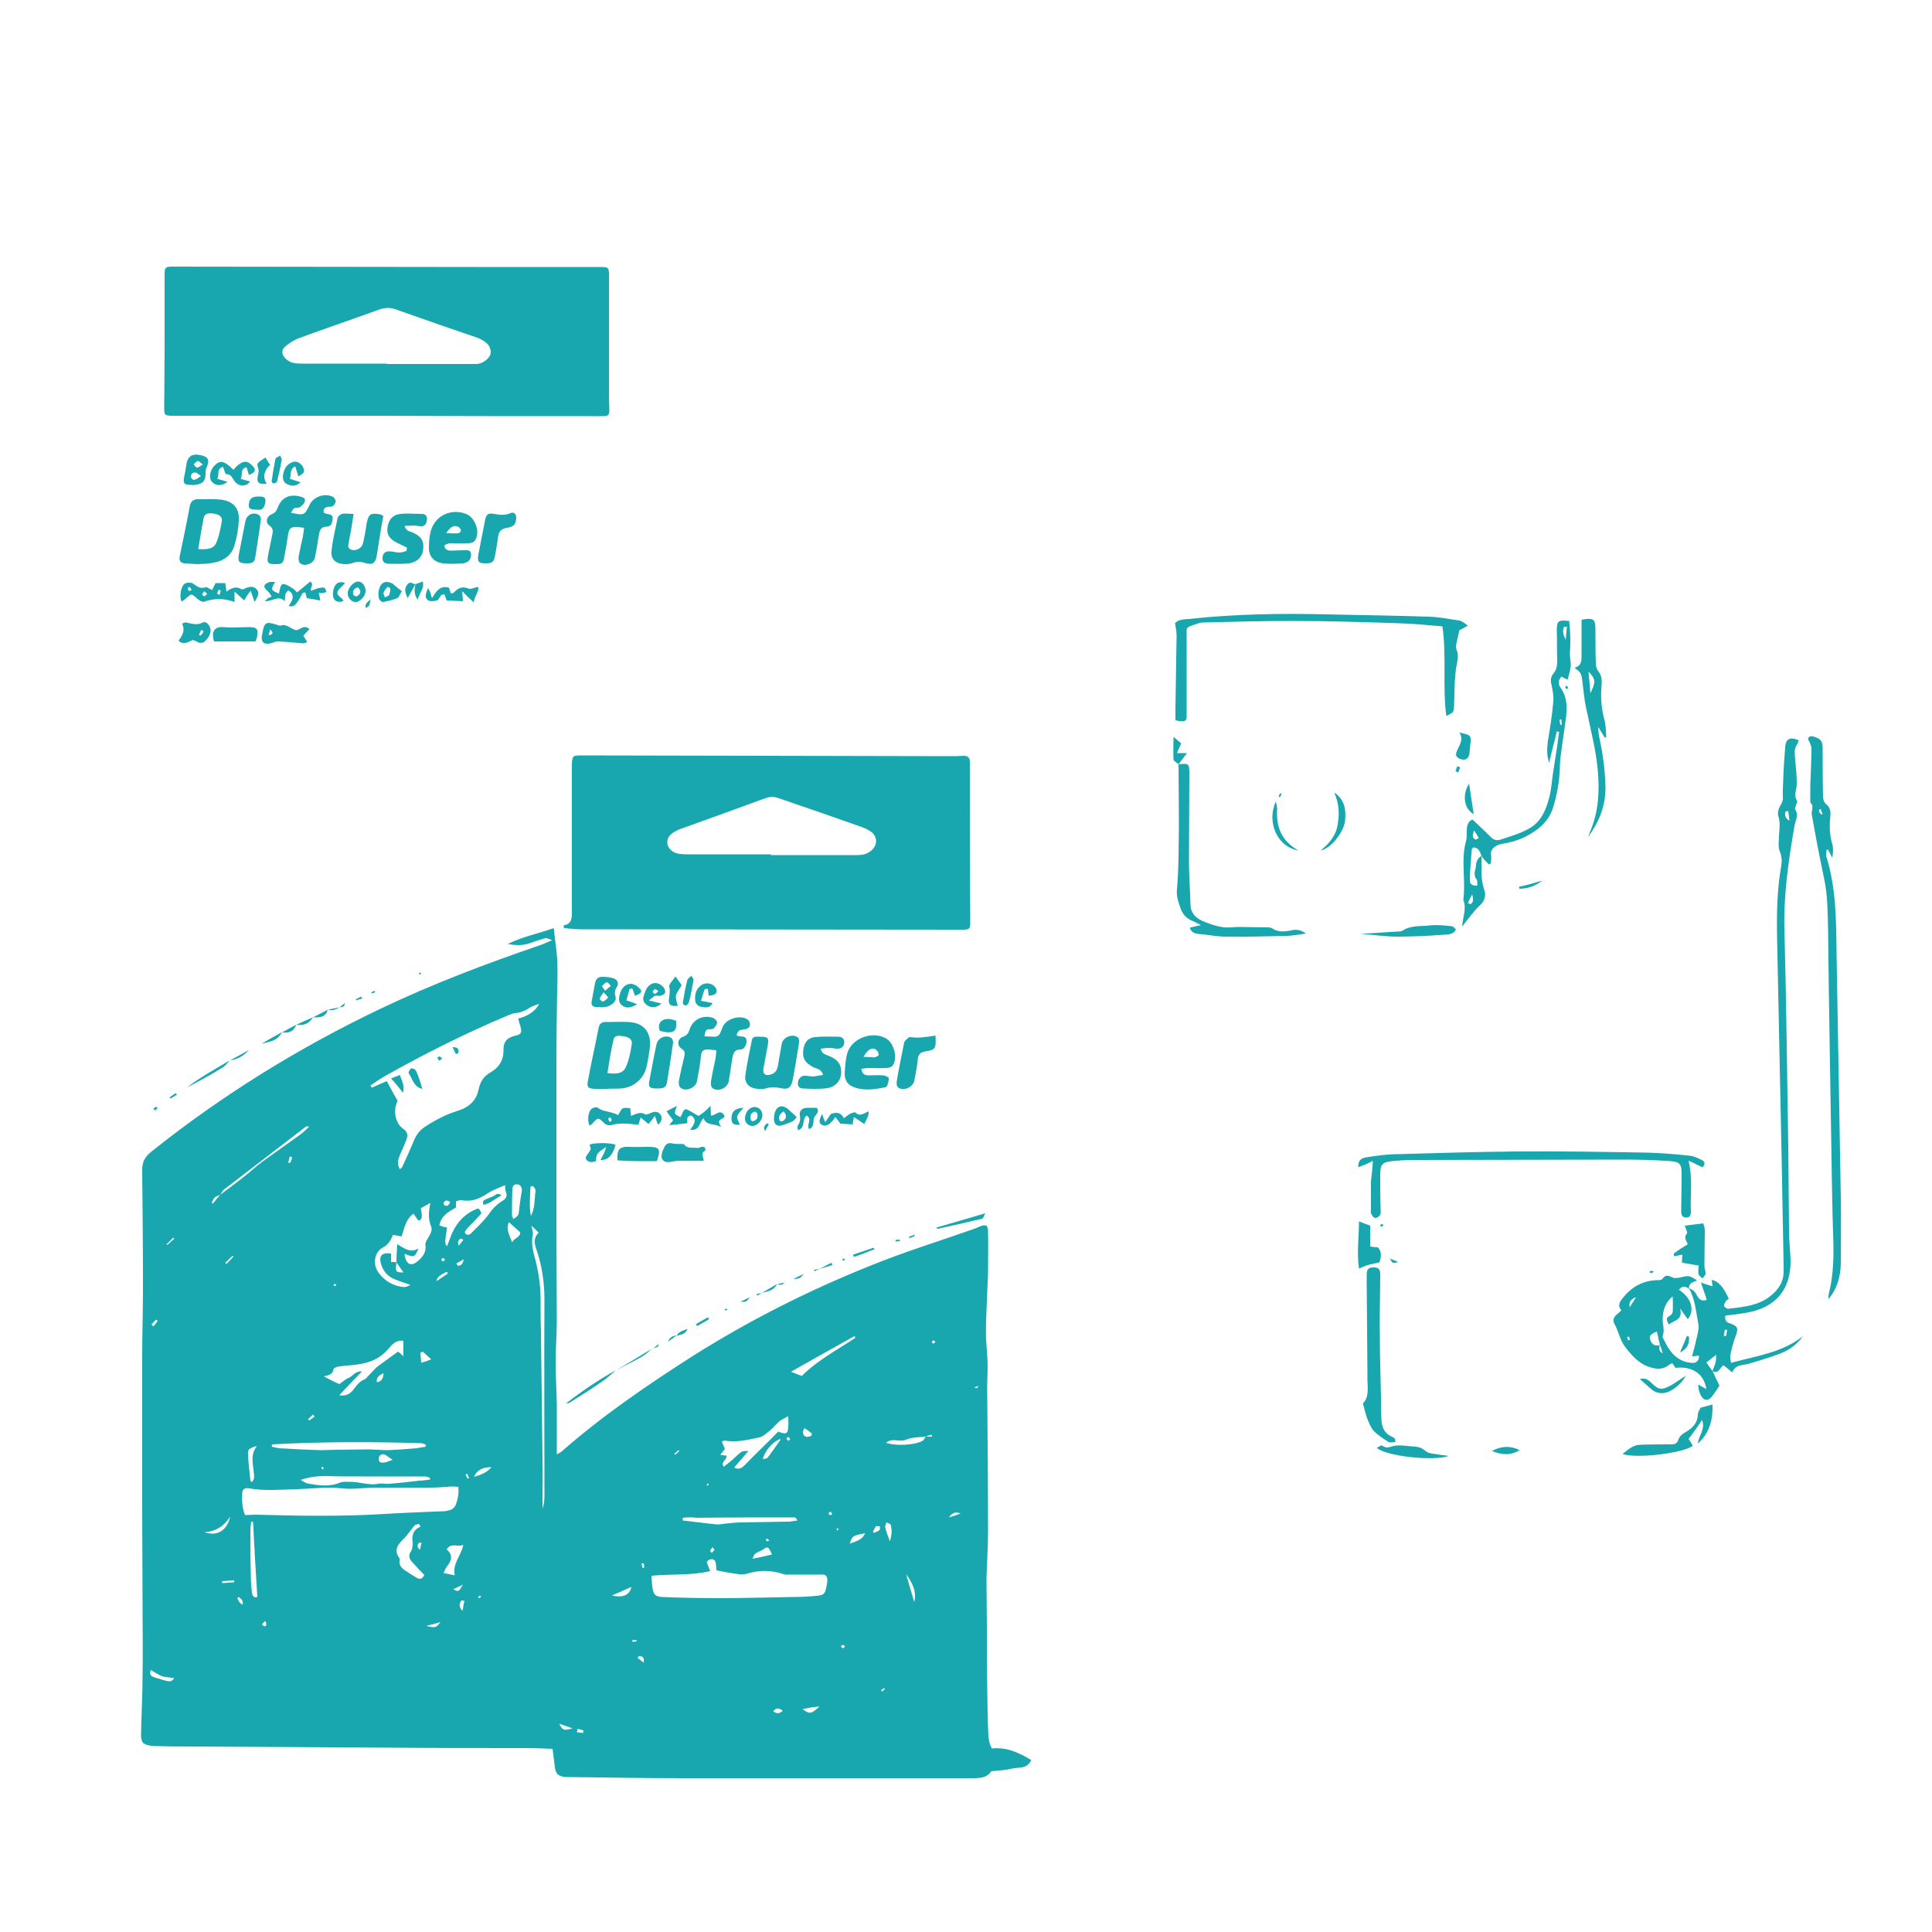 <?xml version="1.0" encoding="UTF-8"?> <!-- Generator: Adobe Illustrator 23.0.3, SVG Export Plug-In . SVG Version: 6.00 Build 0) --> <svg xmlns="http://www.w3.org/2000/svg" xmlns:xlink="http://www.w3.org/1999/xlink" version="1.1" id="Capa_1" x="0px" y="0px" viewBox="0 0 500 500" style="enable-background:new 0 0 500 500;" xml:space="preserve"> <style type="text/css"> .st0{fill:url(#SVGID_1_);} .st1{fill:url(#SVGID_2_);} .st2{fill:url(#SVGID_3_);} .st3{fill:url(#SVGID_4_);} .st4{fill:url(#SVGID_5_);} .st5{fill:url(#SVGID_6_);} .st6{fill:url(#SVGID_7_);} .st7{fill:url(#SVGID_8_);} .st8{fill:url(#SVGID_9_);} .st9{fill:url(#SVGID_10_);} .st10{fill:url(#SVGID_11_);} .st11{fill:url(#SVGID_12_);} .st12{fill:url(#SVGID_13_);} .st13{fill:url(#SVGID_14_);} .st14{fill:url(#SVGID_15_);} .st15{fill:url(#SVGID_16_);} .st16{fill:url(#SVGID_17_);} .st17{fill:url(#SVGID_18_);} .st18{fill:url(#SVGID_19_);} .st19{fill:url(#SVGID_20_);} .st20{fill:url(#SVGID_21_);} .st21{fill:url(#SVGID_22_);} .st22{fill:url(#SVGID_23_);} .st23{fill:url(#SVGID_24_);} .st24{fill:url(#SVGID_25_);} .st25{fill:url(#SVGID_26_);} .st26{fill:url(#SVGID_27_);} .st27{fill:url(#SVGID_28_);} .st28{fill:url(#SVGID_29_);} .st29{fill:url(#SVGID_30_);} .st30{fill:url(#SVGID_31_);} .st31{fill:url(#SVGID_32_);} .st32{fill:url(#SVGID_33_);} .st33{fill:url(#SVGID_34_);} .st34{fill:url(#SVGID_35_);} .st35{fill:url(#SVGID_36_);} .st36{fill:url(#SVGID_37_);} .st37{fill:url(#SVGID_38_);} .st38{fill:url(#SVGID_39_);} .st39{fill:url(#SVGID_40_);} .st40{fill:url(#SVGID_41_);} .st41{fill:url(#SVGID_42_);} .st42{fill:url(#SVGID_43_);} .st43{fill:url(#SVGID_44_);} .st44{fill:url(#SVGID_45_);} .st45{fill:url(#SVGID_46_);} .st46{fill:url(#SVGID_47_);} .st47{fill:url(#SVGID_48_);} .st48{fill:url(#SVGID_49_);} .st49{fill:url(#SVGID_50_);} .st50{fill:url(#SVGID_51_);} .st51{fill:url(#SVGID_52_);} .st52{fill:url(#SVGID_53_);} .st53{fill:url(#SVGID_54_);} .st54{fill:url(#SVGID_55_);} .st55{fill:url(#SVGID_56_);} .st56{fill:url(#SVGID_57_);} .st57{fill:url(#SVGID_58_);} .st58{fill:url(#SVGID_59_);} .st59{fill:url(#SVGID_60_);} .st60{fill:url(#SVGID_61_);} .st61{fill:url(#SVGID_62_);} .st62{fill:url(#SVGID_63_);} .st63{fill:url(#SVGID_64_);} .st64{fill:url(#SVGID_65_);} .st65{fill:url(#SVGID_66_);} .st66{fill:url(#SVGID_67_);} .st67{fill:url(#SVGID_68_);} .st68{fill:url(#SVGID_69_);} .st69{fill:url(#SVGID_70_);} .st70{fill:url(#SVGID_71_);} .st71{fill:url(#SVGID_72_);} .st72{fill:url(#SVGID_73_);} .st73{fill:url(#SVGID_74_);} .st74{fill:url(#SVGID_75_);} .st75{fill:url(#SVGID_76_);} .st76{fill:url(#SVGID_77_);} .st77{fill:url(#SVGID_78_);} .st78{fill:url(#SVGID_79_);} .st79{fill:url(#SVGID_80_);} .st80{fill:url(#SVGID_81_);} .st81{fill:url(#SVGID_82_);} .st82{fill:url(#SVGID_83_);} .st83{fill:url(#SVGID_84_);} .st84{fill:url(#SVGID_85_);} .st85{fill:url(#SVGID_86_);} .st86{fill:url(#SVGID_87_);} .st87{fill:url(#SVGID_88_);} .st88{fill:url(#SVGID_89_);} .st89{fill:url(#SVGID_90_);} .st90{fill:url(#SVGID_91_);} .st91{fill:url(#SVGID_92_);} .st92{fill:url(#SVGID_93_);} .st93{fill:url(#SVGID_94_);} .st94{fill:url(#SVGID_95_);} .st95{fill:url(#SVGID_96_);} .st96{fill:url(#SVGID_97_);} .st97{fill:url(#SVGID_98_);} .st98{fill:url(#SVGID_99_);} .st99{fill:url(#SVGID_100_);} .st100{fill:url(#SVGID_101_);} .st101{fill:url(#SVGID_102_);} .st102{fill:url(#SVGID_103_);} .st103{fill:url(#SVGID_104_);} .st104{fill:url(#SVGID_105_);} .st105{fill:url(#SVGID_106_);} .st106{fill:url(#SVGID_107_);} .st107{fill:url(#SVGID_108_);} .st108{fill:url(#SVGID_109_);} .st109{fill:url(#SVGID_110_);} .st110{fill:url(#SVGID_111_);} .st111{fill:url(#SVGID_112_);} .st112{fill:url(#SVGID_113_);} .st113{fill:url(#SVGID_114_);} .st114{fill:url(#SVGID_115_);} .st115{fill:url(#SVGID_116_);} .st116{fill:url(#SVGID_117_);} .st117{fill:url(#SVGID_118_);} </style> <g> <linearGradient id="SVGID_1_" gradientUnits="userSpaceOnUse" x1="36.617" y1="350.347" x2="266.891" y2="350.347"> <stop offset="0.418" style="stop-color:#18A7AE"></stop> <stop offset="0.429" style="stop-color:#18A7AE"></stop> <stop offset="0.5" style="stop-color:#18A7AE"></stop> </linearGradient> <path class="st0" d="M144.1,376.4c0.7-0.4,1.1-0.6,1.3-0.8c10.6-9.3,22.2-17.2,34.1-24.8c14.6-9.2,29.9-16.9,45.9-23.3 c8.6-3.5,17.4-6.2,26.2-9.3c0.7-0.2,1.3-0.5,2-0.8c1.5-0.6,2.1-0.3,2.1,1.2c0.1,3.7,0,7.4,0,11c-0.1,3.2-0.3,6.4-0.4,9.5 c-0.1,2.5-0.2,5-0.1,7.4c0.1,2.3,0.4,4.6,0.4,6.9c0,2.5-0.2,5.1-0.1,7.6c0.1,11.8,0.2,23.6,0.2,35.5c0,4-0.3,8-0.4,12 c0,4.2,0.1,8.5,0.1,12.7c0,2.7,0,5.4,0,8.1c0.1,5.9,0.1,11.8,0.3,17.7c0.1,1.9,0,3.8,1,5.5c3.9-0.4,7,1.1,10.2,3 c-1.1,2.4-3.3,1.8-4.9,2.2c-1.7,0.4-3.4,0.5-5.5,0.7c-0.9,1.6-2.7,1.8-4.8,1.8c-10.5,0-21,0-31.4,0c-14.6,0-29.3,0-43.9,0 c-9.8,0-19.5-0.2-29.3-0.3c-0.5,0-1,0-1.4-0.1c-1.4-0.3-1.9-0.9-2.1-2.5c-0.2-1.5-0.4-3-0.6-4.7c-2.3-0.1-4.5-0.2-6.7-0.2 c-11.5,0-23,0-34.6-0.1c-16.9-0.1-33.8-0.2-50.6-0.3c-3.4,0-6.7,0-10.1-0.1c-0.6,0-1.3,0-1.9-0.1c-2.1-0.3-2.6-0.8-2.6-3 c0.1-5.2,0.4-10.4,0.4-15.6c0.1-5.2,0-10.4,0-15.6c0-8.9-0.1-17.9-0.1-26.8c0-13.3,0-26.5,0-39.8c0-5.8,0.2-11.7,0.2-17.5 c0-10.2-0.1-20.5-0.2-30.7c0-2.1,0.7-3.4,2.3-4.7c18.4-14.7,38.3-27,59.5-37.1c13.4-6.4,27.2-11.6,41.2-16.4 c0.9-0.3,1.7-0.7,3.1-1.3c-1-0.3-1.4-0.6-1.8-0.5c-1.4,0.4-2.9,0.9-4.3,1.4c-1.6,0.5-3.2,0.5-5.4,0.1c4.1-2,8-2.7,11.9-4.1 c0.3,2.8,0.7,5.3,0.9,7.9c0.1,2.6,0.1,5.1,0,7.7c-0.1,6.4-0.2,12.8-0.2,19.2c0,7.6,0,15.2,0,22.8c0,6.7,0,13.4,0,20.1 c0,8,0.1,16,0.1,24c0,3.4-0.3,6.9-0.3,10.3c0,3.6,0.2,7.2,0.3,10.8C144.1,367.3,144.1,371.6,144.1,376.4z M239.6,371.8 c-1.7,0.2-3.6,0.1-5.1,0.8c-1.7,0.7-3.6-0.6-5.2,0.8c2.8,0.9,7.6,0.6,9.6-0.6C239.2,372.5,239.3,372.1,239.6,371.8c0.5,0,1,0,1.6,0 c0-0.2-0.1-0.4-0.1-0.5C240.6,371.4,240.1,371.6,239.6,371.8z M57,309.2c2.3-1.7,4.6-3.4,6.8-5.2c1.3-1,2.5-2.2,3.9-3.2 c3.4-2.5,6.9-4.9,10.3-7.4c0.7-0.5,1.3-1.2,2-1.8c-0.5-0.2-0.8-0.1-1,0.1c-6.9,5.3-13.8,10.6-20.7,15.9 C57.7,307.9,57.4,308.6,57,309.2c-1.5,0.6-1.5,0.6-2.2,2c0.1,0.1,0.2,0.2,0.3,0.3C55.7,310.7,56.4,309.9,57,309.2z M102.6,326.7 c-0.3,2.5-0.2,2.6,1.8,2.6C103.7,328.3,103.2,327.5,102.6,326.7c0-1.5,0.1-3,0.2-4.7c1.8,1,3.3,2.4,5.5,1.1c-1,2.3-1,2.4-3.6,1.4 c0.3,2.7,1.6,3.4,3.4,1.9c1.2-1,2.3-2.3,2-4.2c-0.1-0.4,0.2-1,0.5-1.5c0.6-1.1,1.5-2.2,0.9-3.5c-0.7-1.8-0.6-3.7-0.1-5.9 c-1.1,0.6-1.8,1-2.5,1.4c0.5,2.3,0.3,3.2-0.7,3.1c-0.4-0.5-0.7-1.1-1.2-1.7c-2.1,1.5-2.3,3.8-3.1,5.9c-0.8-0.2-1.5-0.3-2.2-0.4 c-0.6,1.5-1.3,2.6-2.7,3.3c-2.2,1.3-2.6,4.4-1,6.5c1.3,1.8,3.1,3,5.3,3.5c0.9,0.2,1.8,0.4,2.9-0.4c-1.5-0.5-2.8-0.9-4-1.4 c-2-0.8-3.2-2.3-3.7-4.4c-0.4-1.8,0.5-2.6,2.7-2.3c0,0.7,0,1.4,0,2.2C101.9,326.6,102.3,326.6,102.6,326.7z M134.1,263.6 c2.5-0.6,4.6-2,5.4-3.8c-0.8,0.3-1.5,0.5-2.1,0.8c-1.3,0.9-2.6,1.5-4.2,1.6c-0.6,0.1-1.2,0.4-1.8,0.6c-10.9,4.6-21.5,9.9-31.8,15.7 c-1.3,0.7-2.4,1.6-3.7,2.4c0.1,0.2,0.2,0.4,0.3,0.6c1.2-0.5,2.4-1.1,3.9-1.7c1,1.9,1.9,3.5,2.8,5.1c-1.2,2.4-0.7,5.7,1.4,7.2 c1.2,0.8,1.3,1.7,0.9,2.8c-0.5,1.3-1.1,2.7-1.7,4c-0.5,1.2-0.8,2.4,0,3.7c0.3-0.3,0.5-0.4,0.6-0.6c1.1-2.4,2.2-4.8,3.2-7.2 c0.6-1.4,1.5-2.4,2.7-3.2c2.6-1.7,5.4-3.2,8.4-4.1c2.9-0.9,4.9-2.6,5.5-5.7c0.4-1.9,1.3-3.3,3.1-4.3c2.1-1.2,3.3-3.1,3.3-5.5 c-0.1-2.4,0.9-3.5,3.2-4c1.4-0.3,1.6-0.8,1.2-2.3C134.5,265.1,134.3,264.3,134.1,263.6z M63.4,392.1c1,0,1.9-0.1,2.9-0.1 c11.1,0.3,22.2,0.5,33.3-0.2c5.1-0.3,10.2-0.5,15.3-0.7c1.3-0.1,2.6-0.4,3.1-1.8c0.5-1.4,0.8-2.9,0.6-4.5c-0.6,0-1-0.1-1.5-0.1 c-1.9,0.1-3.8,0.3-5.7,0.3c-4.7,0-9.4,0-14.1,0c-2.3,0-4.6,0.3-6.9,0.3c-1.6,0-3.2-0.3-4.7-0.3c-2.9,0-5.9,0.3-8.8,0.4 c-4.1,0.1-8.3,0.5-12.4-0.2c-0.8-0.2-1.7,0-1.8,1.1C62.6,388.1,62.6,390.1,63.4,392.1z M168.6,407.8c0.1,1.2,0.1,2.3,0.3,3.4 c0.3,1.5,0.8,2,2.4,2.1c4.9,0.2,9.9,0.3,14.8,0.3c6.4,0,12.8-0.2,19.2-0.3c2,0,4-0.1,6-0.3c2-0.2,2.2-0.5,2.6-2.5 c0.1-0.5,0.2-0.9,0.2-1.4c0.1-1-0.3-1.7-1.5-1.6c-2.6,0-5.3,0-7.9,0c-0.6,0-1.3,0.1-1.9-0.1c-3.2-1.1-6.4-1.1-9.6-0.1 c-0.8,0.2-1.8,0.2-2.6,0c-1.8-0.2-3.6-0.6-5.2-0.9c-0.1-0.9,0-1.9-0.4-2.5c-0.5-0.6-1.4-0.5-2.1,0.3c0.2,0.7,0.5,1.4,0.9,2.4 C178.7,407.8,173.8,407.3,168.6,407.8z M115.7,317.7c-0.6,3.9-0.6,4.3,0,4.8c0.2-0.6,0.5-1.2,0.7-1.8c1.1-3.3,3-5.9,6.2-7.5 c1.3-0.6,1.3-0.7,2,0.8c-0.7,0.8-1.4,1.5-2,2.2c-0.5,0.5-1.1,1.1-1.6,1.6c-0.3,0.4-0.8,1-0.7,1.2c0.3,0.7,1.1,0.7,1.6,0.2 c1.5-1.5,3.1-3,4.4-4.7c1-1.5,2.1-2.7,3.7-3.7c0.9-0.5,1.4-1.3,0.9-2.4c-0.2-0.5-0.1-1-0.2-1.7c-1.7,0.8-3.3,1.3-4.6,2.2 c-2.1,1.4-4.2,2.2-6.7,1.7c-0.4-0.1-0.9,0.2-1.4,0.3c0,0.6,0,1.2,0,1.6c-1.9,1.1-3.8,2.1-4.3,4.6 C114.3,317.4,114.9,317.5,115.7,317.7z M204,366.5c-1.1,0.6-1.8,0.9-2.4,1.4c-0.8,0.7-1.4,1.5-2.2,2.2c-0.9,0.7-1.9,1.7-2.9,1.9 c-2.9,0.6-5.9,1.4-9,0.8c-0.2,0-0.4,0.2-0.7,0.3c0.3,0.7,0.6,1.3,0.8,1.9c-0.4,0.5-0.8,1-1.2,1.5c0.7,0.1,1.1,0.2,1.6,0.2 c0.3,1.1-1.6,1.5-0.7,2.9c1.1-0.9,2.1-1.6,3-2.5c1.7-1.6,1.7-1.6,3.4-1.6c-1.2,1.4-2.4,2.8-3.7,4.3c1.2,0.6,1.9,0.2,2.7-0.6 c2.9-3,5.9-5.8,8.7-8.7c2.1,0.8,2.5,0.6,2.6-1.3C204.1,368.5,204,367.8,204,366.5z M104.4,347c-2-0.3-3,1.1-4,2.2 c-2.5,2.9-5.8,3.8-9.4,4.1c-1.2,0.1-2.4,0.2-3.6,0.4c-0.4,0.1-1.1,0.4-1.1,0.7c-0.2,1.3-1.2,1.5-2.5,1.8c1.5,0.8,2.6,1.4,4,2 c0.8-0.5,1.6-1.3,2.6-1.7c1-0.5,1.6-1.7,3.3-1.6c-2,2.1-3.9,4-5.9,6.2c1.9,0.3,2.9-0.5,3.7-1.5c0.8-1.1,1.6-2.2,3-2.7 c0.3-0.1,0.5-0.6,0.8-0.8c0.7-0.7,1.4-1.5,2.1-2.2c1.8-1.4,3.6-2.6,5.6-4.1c0.3,0.2,0.8,0.6,1.4,1.2 C104.4,349.6,104.4,348.3,104.4,347z M70.4,373.8c0,0.2,0,0.4-0.1,0.6c0.6,0.1,1.3,0.3,1.9,0.4c3.6,0.2,7.2,0.4,10.8,0.5 c1.4,0,2.7-0.1,4.1-0.1c2.6,0,5.2-0.1,7.8-0.1c1.8,0,3.7,0.2,5.5,0.2c2.5-0.1,4.9-0.3,7.4-0.5c0.8-0.1,1.6-0.3,2.4-0.4 c0-0.2,0-0.3,0-0.5c-0.4-0.2-0.8-0.4-1.2-0.4C96.1,373.1,83.3,373.1,70.4,373.8z M137.5,317.2c0.2,1,0.5,1.7,0.4,2.3 c-0.6,2.6,0.3,5.1,0.9,7.5c0.7,3.1,1.1,6.1,1.1,9.2c0,2.9,0,5.8,0.1,8.6c0.1,10.8,0.3,21.6,0.4,32.4c0.1,4.4,0,8.8,0,13.2 c0.4-1.1,0.5-2.2,0.5-3.3c0-16.9-0.1-33.7,0-50.6c0-4.5-0.6-8.9-2.1-13.2c-0.6-1.7-0.7-3,0.6-4.3 C138.8,318.4,138.3,317.9,137.5,317.2z M111.3,382.9c0-0.2,0-0.3-0.1-0.5c-0.4-0.1-0.9-0.3-1.3-0.3c-5.2,0-10.3,0-15.5,0 c-3.4,0-6.8,0-10.2-0.1c-2,0-4,0.2-6.4,1c0.9,0.5,1.3,0.8,1.7,0.9c2.8,0.5,5.6,1,8.5-0.2c0.7-0.3,1.6-0.2,2.4-0.2 c2.5-0.1,5,1,7.5,0.5c0.9-0.2,1.9,0.1,2.8,0c2.6-0.2,5.2-0.5,7.8-0.8C109.4,383.2,110.3,383,111.3,382.9z M176.7,392.8 c0,0.2,0,0.4,0,0.7c2.8,0.3,5.7,0.7,8.5,1c0.9,0.1,1.7-0.1,2.6-0.2c1.3-0.1,2.7-0.3,4-0.3c4.1-0.1,8.1-0.1,12.2-0.2 c0.7,0,1.5-0.2,2.4-0.3c-0.4-0.5-0.5-0.8-0.7-0.8c-8.5,0-17.1,0-25.6,0.1C179,392.6,177.9,392.7,176.7,392.8z M108.8,395.1 c-0.1-0.2-0.2-0.4-0.3-0.7c-0.4,0.1-1,0.1-1.2,0.4c-1,1.1-1.7,2.3-2.7,3.3c-1.5,1.5-2.9,2.9-1.2,5.2c0.1,0.1,0,0.3,0,0.5 c-0.2,1.2,0.5,2,1.4,2.6c1,0.7,2,1.3,3,1.9c0.8,0.5,1.5,0.4,2-0.7c-1-1-2-2.1-2.9-3.1c-0.8-0.8-1.4-1.7-0.6-2.9 c0.4-0.6,0.5-1.5,0.5-2.3C106.5,397.4,106.9,395.9,108.8,395.1z M221.4,346.2c-0.1-0.1-0.2-0.3-0.3-0.4c-5.4,3-10.7,6-16.4,9.2 c1.3,0.5,2.2,0.9,2.8,1.1C211.7,351.9,216.8,349.3,221.4,346.2z M65.5,393.9c-0.2,0-0.3-0.1-0.5-0.1c-0.1,0.8-0.2,1.6-0.2,2.4 c0,3.7,0,7.3,0.1,11c0,1.7,0.1,3.3,0.3,5c0.1,0.7,0.4,1.4,1.4,1.1C66.2,406.8,65.8,400.4,65.5,393.9z M117.7,407.7 c-0.7-3.1,1.7-5.1,2.2-7.9c-1.5,0.7-3.2-0.7-4.3,1.2c1.8,1.5,1.2,3,0,4.5c-0.3,0.4-0.5,0.9-0.8,1.6 C115.9,407.3,116.6,407.5,117.7,407.7z M132.9,315.5c1.3-1,1.3-1,1.4-2.1c0.2-1.6,0.4-3.3,0.7-4.9c0.2-1-0.2-1.9-1.1-2 c-1.1-0.1-1.3,0.7-1.3,1.5c-0.1,2.2-0.1,4.4-0.1,6.6C132.5,314.9,132.7,315.1,132.9,315.5z M65.2,383.6c0.7-1.1,0.6-1.1,0.5-2.3 c-0.2-2.4-1-4.8,0.8-7.1c-2.2,0.7-2.4,0.8-2.3,2.5c0.1,2.1,0.4,4.3,0.6,6.4C64.8,383.3,65.1,383.5,65.2,383.6z M132.5,321.5 c0.6-1.1,2.3-1.4,2.1-2.6c-1.1-1-1.9-1.7-2.9-2.6C130.8,318.3,132,319.8,132.5,321.5z M137.9,306.9c-0.2,0.1-0.4,0.1-0.6,0.2 c-0.1,2.5-0.4,5,0.1,7.6c1.1-2.1,0.9-4.4,1.2-6.6C138.6,307.7,138.2,307.3,137.9,306.9z M52.9,396.5c3.2,1.2,5.8-0.3,6.7-4 C58,394.9,55.9,396.4,52.9,396.5z M194.8,403.4c1.9-0.4,3.4-0.7,5-1.1c-0.9-2-1.1-2.2-2.3-1.3C196.6,401.7,195.1,401.6,194.8,403.4 z M39,432.2c-0.5,1.6,0.5,1.7,1.3,2c3.9,1.2,3.9,1.2,4.8,0.1c-1.1-0.2-2.2-0.2-3.2-0.5C41,433.4,40.1,432.8,39,432.2z M197.4,377.6 c0.5-0.1,1.1-0.1,1.3-0.4c1.1-1.5,2.2-3,3.3-4.6c0,0-0.1-0.1-0.1-0.2C199.9,373.2,198,375.4,197.4,377.6z M219.9,399.5 c2.7-0.9,3.4-1.4,4-2.7C220.6,397.4,220.6,397.5,219.9,399.5z M158.4,412.9c2.7,0.7,4.6-0.1,5-2.2 C161.9,411.4,160.2,412.1,158.4,412.9z M127.2,379.7c-2.4,0-3.8,0.8-4.5,2.5C124.4,381.7,125.9,381.2,127.2,379.7z M230.3,398.9 c0.5-1.6,0.6-2.9,0.2-4.3c-0.1-0.3-0.7-0.4-1.1-0.6c-0.1,0.4-0.4,0.9-0.3,1.2C229.3,396.4,229.8,397.4,230.3,398.9z M236.6,414.6 c0.7-2.7-0.5-5-2.1-7.2C235.2,409.8,235.9,412.2,236.6,414.6z M109.4,349.8c-0.2,0.1-0.4,0.2-0.6,0.3c0.1,0.8,0.1,1.6,0.2,2.6 c1-0.3,1.6-0.5,2.6-0.9C110.7,351,110.1,350.4,109.4,349.8z M101.6,377.8c-1-0.6-1.5-1.2-2.2-1.4c-0.8-0.2-1.4,0.4-1.4,1.2 c0,0.9,0.7,1,1.3,0.9C99.9,378.5,100.4,378.2,101.6,377.8z M207.7,442.3c1.8,1.4,2.3,1.3,4.4-0.7 C210.4,441.8,209.1,442,207.7,442.3z M208.2,369.6c-0.7,1.1-0.4,1.8,0.3,2.2c0.4,0.2,1-0.1,1.5-0.2c0-0.2,0.1-0.4,0.1-0.6 C209.6,370.5,208.9,370.1,208.2,369.6z M144.7,446.1c1,1.8,1.2,1.8,3.5,1.2C147.1,446.9,146.1,446.6,144.7,446.1z M115.9,329.6 c-0.1-0.2-0.2-0.3-0.3-0.5c-1,0.7-2.3,0.9-2.7,2.5C113.9,330.9,114.9,330.3,115.9,329.6z M97.5,357.7c1.4-0.2,1.6-1,1.8-2.3 C98.1,355.9,97.4,356.4,97.5,357.7z M245.6,392.7c1-0.3,2-0.6,3-1C247.3,391.1,246.3,391.6,245.6,392.7z M225.9,396.4 c0.1,0.1,0.2,0.2,0.3,0.3c0.5-0.2,1-0.4,1.4-0.7c0.2-0.2,0.1-0.7,0.1-1c-0.3,0-0.8-0.1-1,0C226.4,395.4,226.2,395.9,225.9,396.4z M120.2,414.3c-0.3,0-0.5-0.1-0.8-0.1c-0.4,0.7-0.9,1.4,0.3,2.7C119.9,415.7,120,415,120.2,414.3z M57.5,409.2c0,0.2,0,0.4,0,0.5 c1-0.1,2.1-0.1,3.1-0.2c0-0.2,0-0.3,0-0.5C59.6,409.1,58.6,409.1,57.5,409.2z M119.8,410.1c-0.8,0.4-1.6,0.8-2.5,1.2 C118.7,412,118.7,412,119.8,410.1z M110.3,420.8c2.5,0.5,2.5,0.5,3.7-1C112.7,420.2,111.7,420.4,110.3,420.8z M202.6,442.7 c-1-0.6-1.7-0.9-2.5,0.2C201,443.5,201.7,443.6,202.6,442.7z M149.5,447.4c-0.1,0.3-0.1,0.6-0.2,0.9c0.5,0.1,1.1,0.1,1.6,0.2 c0-0.2,0.1-0.5,0.1-0.7C150.5,447.7,150,447.6,149.5,447.4z M118.1,327c0.1,0.2,0.3,0.4,0.4,0.6c0.7-0.1,1.3-0.3,1.5-1.7 C119.1,326.4,118.6,326.7,118.1,327z M116.5,311.1c-0.8-0.6-1.3-0.5-1.7,0.2c-0.1,0.1,0.1,0.5,0.2,0.6 C115.7,312.3,116.1,312,116.5,311.1z M166.6,430.3c0.2-1.4-0.4-1.7-1.2-1.7c-0.1,0-0.2,0.2-0.4,0.5 C165.5,429.4,165.9,429.8,166.6,430.3z M61.8,413.3c-0.1,0.1-0.3,0.2-0.4,0.3c0.2,0.4,0.4,0.8,0.7,1.2c0.1,0.2,0.4,0.2,0.7,0.5 C63,414.1,62.3,413.7,61.8,413.3z M45.1,320.6c-0.1-0.1-0.2-0.2-0.3-0.3c-0.6,0.6-1.1,1.2-1.7,1.7c0.1,0.1,0.1,0.1,0.2,0.2 C43.9,321.6,44.5,321.1,45.1,320.6z M119.9,320.9c-0.2-0.1-0.3-0.2-0.5-0.4c-0.6,0.3-1.1,0.5-0.7,1.9 C119.2,321.8,119.6,321.3,119.9,320.9z M58.3,326.8c0.1,0.1,0.2,0.2,0.3,0.3c0.6-0.6,1.2-1.2,1.8-1.9c-0.1-0.1-0.1-0.1-0.2-0.2 C59.6,325.6,58.9,326.2,58.3,326.8z M39.2,342.8c0.2,0.2,0.4,0.3,0.5,0.5c0.4-0.5,0.7-0.9,1.1-1.4c-0.1-0.1-0.3-0.3-0.4-0.4 C40,341.9,39.6,342.3,39.2,342.8z M109.1,399.3c-0.2,0-0.4,0-0.6-0.1c-0.4,0.5-0.8,1,0.2,1.9C108.8,400.3,109,399.8,109.1,399.3z M75.6,299.5c-0.2-0.1-0.4-0.1-0.6-0.2c-0.1,0.5-0.3,1.1-0.4,1.6c0.1,0,0.3,0.1,0.4,0.1C75.3,300.6,75.5,300.1,75.6,299.5z M81.4,366.6c-0.1-0.2-0.3-0.3-0.4-0.5c-0.4,0.4-0.9,0.8-1.3,1.2c0.1,0.1,0.2,0.2,0.3,0.3C80.5,367.3,81,366.9,81.4,366.6z M184.4,400.4c-0.3,0.4-0.5,0.7-0.6,1c0,0.1,0.3,0.3,0.4,0.5c0.2-0.3,0.5-0.5,0.7-0.8C184.9,401,184.6,400.7,184.4,400.4z M120.9,381.4c-0.1,0.1-0.3,0.1-0.4,0.2c0.2,0.4,0.3,0.7,0.5,1.1c0.1-0.1,0.3-0.1,0.4-0.2C121.2,382.2,121.1,381.8,120.9,381.4z M163.7,424.4c0,0.2,0,0.3-0.1,0.5c0.4,0,0.8-0.1,1.1-0.1c0-0.1,0-0.3,0-0.4C164.4,424.5,164.1,424.5,163.7,424.4z M204.5,372.4 c-0.2-0.2-0.4-0.5-0.5-0.5c-0.2,0-0.3,0.3-0.5,0.4c0.2,0.2,0.4,0.4,0.5,0.6C204.2,372.8,204.4,372.6,204.5,372.4z M174.5,376.2 c0.1,0.1,0.1,0.2,0.2,0.3c0.4-0.3,0.7-0.6,1.1-1c-0.1-0.1-0.1-0.2-0.2-0.2C175.3,375.6,174.9,375.9,174.5,376.2z M242.1,347.3 c-0.2-0.2-0.4-0.4-0.5-0.4c-0.2,0-0.3,0.3-0.5,0.4c0.1,0.1,0.3,0.4,0.4,0.4C241.7,347.7,241.8,347.5,242.1,347.3z M215,391.2 c-0.3,0.2-0.5,0.3-0.6,0.4c0.1,0.2,0.2,0.4,0.4,0.5c0.2,0,0.4-0.1,0.6-0.2C215.2,391.6,215.1,391.4,215,391.2z M115.2,326 c-0.2-0.2-0.4-0.4-0.6-0.4c-0.2,0-0.4,0.3-0.4,0.4c0,0.1,0.3,0.4,0.4,0.4C114.8,326.5,115,326.2,115.2,326z M166.6,404.6 c-0.2,0-0.4,0-0.6,0c0.1,0.4,0.2,0.8,0.3,1.2c0.1,0,0.3,0,0.4-0.1C166.7,405.4,166.7,405,166.6,404.6z M199.1,398.6 c-0.3-0.2-0.4-0.3-0.6-0.4c-0.1,0-0.3,0.2-0.3,0.2c0,0.2,0.2,0.4,0.3,0.5C198.7,398.9,198.9,398.8,199.1,398.6z M83.4,380.3 c0.2-0.1,0.3-0.2,0.4-0.2c-0.1-0.2-0.2-0.4-0.3-0.5c0,0-0.4,0.1-0.3,0.2C83.2,379.9,83.3,380.1,83.4,380.3z M252.1,359.1 c0.5,0.1,0.7,0.2,0.7,0.2c0.2-0.2,0.3-0.4,0.4-0.6C252.9,358.7,252.6,358.9,252.1,359.1z M68.6,419.5c-0.5,0.6-0.7,0.7-0.8,0.9 c0.2,0.2,0.4,0.4,0.7,0.5c0.1,0,0.4-0.2,0.4-0.4C69,420.2,68.8,419.9,68.6,419.5z M228,437.4c0.1,0.1,0.2,0.3,0.3,0.4 c0.2-0.2,0.5-0.5,0.7-0.7c-0.1-0.1-0.2-0.2-0.2-0.3C228.6,437.1,228.3,437.2,228,437.4z M217,395.7c-0.1-0.1-0.2-0.2-0.3-0.2 c-0.1,0.1-0.2,0.2-0.2,0.3c0,0.1,0.2,0.2,0.3,0.3C216.9,395.9,216.9,395.8,217,395.7z M124.2,413.6c0.1-0.2,0.2-0.3,0.3-0.5 c-0.1-0.1-0.3-0.2-0.4-0.1c-0.2,0.1-0.3,0.3-0.4,0.5C123.8,413.5,124,413.5,124.2,413.6z M218.7,426.1c-0.2-0.2-0.4-0.4-0.6-0.4 c-0.2,0-0.3,0.2-0.5,0.4c0.2,0.2,0.4,0.4,0.6,0.5C218.2,426.6,218.5,426.3,218.7,426.1z M87,332.7c-0.1-0.2-0.1-0.4-0.2-0.4 c-0.1,0-0.3,0-0.4,0.1c-0.1,0.1,0,0.2,0,0.4C86.6,332.8,86.8,332.8,87,332.7z M182.9,384.3c0.1,0.1,0.2,0.1,0.3,0.2 c0.1-0.1,0.2-0.3,0.2-0.4c0-0.1-0.2-0.1-0.3-0.2C183,384,182.9,384.2,182.9,384.3z"></path> <linearGradient id="SVGID_2_" gradientUnits="userSpaceOnUse" x1="145.839" y1="217.988" x2="251.155" y2="217.988"> <stop offset="0.418" style="stop-color:#18A7AE"></stop> <stop offset="0.429" style="stop-color:#18A7AE"></stop> <stop offset="0.5" style="stop-color:#18A7AE"></stop> </linearGradient> <path class="st1" d="M145.8,239.5c2-0.3,2.2-1.6,2.2-3.2c0-12.5,0-25,0-37.4c0-0.3,0-0.6,0-1c0.1-2.3,0.2-2.4,2.5-2.4 c31.8,0.1,63.7,0.1,95.5,0.2c1.1,0,2.2,0,3.4-0.1c1.1,0,1.6,0.5,1.6,1.6c0,0.6,0,1.1,0,1.7c0,13.1,0,26.2,0.1,39.4 c0,2.2-0.1,2.3-2.3,2.3c-32.9,0-65.8-0.1-98.6-0.1c-1.4,0-2.8-0.2-4.2-0.3C145.9,239.9,145.9,239.7,145.8,239.5z M199.5,221.1 c0,0.1,0,0.1,0,0.2c7.4,0,14.9,0,22.3,0c1.3,0,2.5-0.2,3.6-1.1c1.7-1.4,1.8-3.5,0.1-4.9c-0.7-0.5-1.5-0.9-2.3-1.2 c-7.3-2.6-14.6-5.1-21.9-7.6c-1.1-0.4-2.2-0.3-3.3,0.1c-7.3,2.7-14.6,5.3-21.8,7.9c-0.6,0.2-1.2,0.5-1.7,0.8 c-1.1,0.7-1.9,1.5-1.8,2.9c0.1,1.2,1.2,2.4,2.7,2.7c0.9,0.2,1.9,0.2,2.9,0.2C185.3,221.1,192.4,221.1,199.5,221.1z"></path> <linearGradient id="SVGID_3_" gradientUnits="userSpaceOnUse" x1="42.568" y1="88.379" x2="157.805" y2="88.379"> <stop offset="0.418" style="stop-color:#18A7AE"></stop> <stop offset="0.429" style="stop-color:#18A7AE"></stop> <stop offset="0.5" style="stop-color:#18A7AE"></stop> </linearGradient> <path class="st2" d="M100.3,107.6c-18.4,0-36.8,0-55.2,0c-0.3,0-0.6,0-1,0c-1.4-0.1-1.6-0.3-1.6-1.7c0-5.4,0.1-10.9,0.1-16.3 c0-6.2,0-12.3,0-18.5c0-1.9,0.2-2.1,2-2.1c26.2,0,52.4,0.1,78.7,0.1c10.7,0,21.4,0,32.1,0c2.1,0,2.2,0.1,2.2,2.4 c0,10.5,0,20.9,0,31.4c0,1,0.1,2.1,0.1,3.1c0,1.4-0.2,1.7-1.6,1.7c-1.1,0-2.2,0-3.4,0C135.3,107.7,117.8,107.7,100.3,107.6 C100.3,107.7,100.3,107.7,100.3,107.6z M100.1,94.1c0,0,0,0.1,0,0.1c7.3,0,14.5,0,21.8,0c0.6,0,1.1,0,1.7,0c1.6-0.2,3.4-1.7,3.4-3 c0-1.6-1-2.6-2.4-3.3c-0.4-0.2-0.7-0.4-1.1-0.5c-7-2.4-14-4.8-21-7.3c-1.6-0.6-3-0.5-4.6,0.1C91,82.7,84.2,85,77.4,87.5 c-1.3,0.5-2.6,1.3-3.6,2.2c-1.1,0.9-0.9,2.1,0.1,3.1c1.2,1.2,2.6,1.3,4.2,1.3C85.4,94.1,92.7,94.1,100.1,94.1z"></path> <linearGradient id="SVGID_4_" gradientUnits="userSpaceOnUse" x1="417.563" y1="276.761" x2="466.537" y2="276.761"> <stop offset="0.418" style="stop-color:#18A7AE"></stop> <stop offset="0.429" style="stop-color:#18A7AE"></stop> <stop offset="0.5" style="stop-color:#18A7AE"></stop> </linearGradient> <path class="st3" d="M443.2,354.8c0.5,1.1,1,2.2,1.8,3.8c-0.5,0.7-1.2,1.9-2.1,3c-1,1.1-2,0.8-2.7-0.4c-0.4-0.8-0.7-1.7-0.7-2.9 c0.7,0.4,1.3,0.8,2.1,1.2c-0.6-4-3.7-6-8-5.5c-0.2-0.4-0.5-0.7-0.8-1.2c-0.3,0.1-0.5,0.2-0.7,0.3c-1.6,1.4-3.3,1.3-5.2,0.7 c-2.8-0.9-4.6-3-6.3-5.2c-1.4-1.8-1.7-4.1-2.8-6c-0.5-0.9-0.2-1.7,0.6-2.4c0.4-0.3,0.7-0.6,1.2-1.1c-1-1.1-0.5-2.1,0.3-3.1 c2.3-2.9,5.2-4.6,9-4.7c0.5,0,1.1,0,1.3-0.3c0.8-1.1,1.5-1,2.6-0.4c0.6,0.3,1.7,0.1,2.5-0.1c1.8-0.4,2-0.4,3.9,0.9 c-1.1,0.4-2.2,0.7-2.1,2.1c-0.9-0.6-1.8-0.8-2.6,0.3c3.2,2,4.2,5.3,2.3,7.6c-0.6-0.8-1.1-1.5-2-2.8c0.8,3.2-1.6,3-2.9,4.2 c-0.5-1-1-1.7,0.3-2.3c0.3-0.2,0.7-0.7,0.7-1.1c0.1-1.2,0-2.5,0-3.9c-1.9,1.5-2.5,3.5-2.6,5.6c-0.1,1.6,0.6,3.1,0,4.7 c-0.1,0.2,0.1,0.5,0.2,0.7c0.5,0.9,0.9,1.9,1.5,2.7c1.4,2,3.2,3.3,5.7,3.5c1,0.1,1.7-0.2,2-1.3c0-0.2,0-0.4-0.1-0.6 c-0.6,0.1-1.1,0.2-1.7,0.2c0.4-1.5,0.8-2.9,1.1-4.3c0.3-1.4,0.8-2.9,0.5-4.2c-0.6-3.1-0.8-6.3-2.4-9.1c1,0.3,1.6,0.9,2.1,1.9 c0.4,0.8,1.1,1.6,2.5,1.1c-0.4-1.4-0.9-2.6-1.5-4.5c1.3,0.5,2.1,0.7,3,1c-0.1-0.5-0.1-1-0.2-1.7c1.8,0.5,3,1.8,4.4,4.9 c-0.2,0.2-0.6,0.4-0.8,0.7c-0.2,0.4-0.5,0.9-0.4,1.2c0.1,0.3,0.7,0.7,1.1,0.7c4.4-0.5,8.8-0.9,12.1-4.4c1.4-1.5,2.2-3.1,2.2-5.2 c0-0.5,0-1,0-1.4c-0.2-9.1-0.3-18.2-0.5-27.3c-0.4-19.3-0.8-38.7-1.2-58c-0.1-6.2,0-12.3,1.1-18.4c0.2-1.3,0.1-2.4-0.4-3.7 c-0.5-1.1-0.2-2.7-0.2-4c0.1-1.7,0.4-3.4-0.2-5.2c-0.2-0.8,0.1-1.9,0.6-2.7c0.5-0.8,0.7-1.5,0.6-2.4c-0.1-1.5,0.1-3,0.1-4.5 c0.1-2.7,0.3-5.4,0.5-8.1c0.1-2.2,1.3-2.8,3.5-1.8c-0.1,0.3-0.2,0.7-0.4,1c-0.9,1.3-0.6,2.7-0.5,4.1c0.2,2,0.4,4.1,0.4,6.2 c0,1.5-0.9,2.9,0.1,4.4c0.1,0.2-0.2,0.7-0.3,1.1c-0.1,0.4-0.4,0.9-0.2,1.1c1,1.5,0,2.9-0.2,4.3c-1.5,8.7-2.8,17.5-2.6,26.4 c0.5,18.9,0.7,37.7,1,56.6c0.1,7.2,0.1,14.4,0.2,21.6c0,2.6,0.3,5.1,0.4,7.7c0.1,7.3-3.5,12-10.7,13.5c-2,0.4-4.1,0.6-6.2,0.9 c-0.1,0.9,0,1.6,1,1.9c2.3,0.8,2.5,1.3,1.6,3.6c-0.6,1.6-1,3.2-1.3,4.8c-0.1,0.6,0.1,1.2,0.2,1.9c6.5-1.8,13.2-2.6,18.6-6.9 c-1.5,2.1-3.5,3.6-5.9,4.5c-2.6,1-5.3,1.8-8,2.6c-1.6,0.5-3.6,0.1-4.4,2.3c-0.9-0.8-1.6-1.4-2.3-1.9 C445.1,354.1,444.6,355.7,443.2,354.8c0.4-1.2,1.1-2.3,0.9-4.2c-0.9,0.8-1.6,1.3-2.5,2C442.2,353.5,442.7,354.1,443.2,354.8z M429.6,348.1c-0.4,0.9-0.2,1.6,0.7,2.2C430.1,349.5,429.9,348.8,429.6,348.1c-0.3-1.1-0.5-2.3-0.8-3.5c-1.3,0.5-2.2,1-1.7,2.2 C427.5,347.9,428.3,348.5,429.6,348.1z M421.8,338.3c0.5-0.9,1.1-1.7,1.6-2.6C422.2,336.2,421.4,336.9,421.8,338.3z M462.8,209.9 c-0.2,0-0.4,0.1-0.7,0.1c-0.2,0.8-0.3,1.6,1,2.4C463,211.4,462.9,210.6,462.8,209.9z M446.1,345.7c0.2,0,0.4,0.1,0.6,0.1 c0.1-0.5,0.2-1,0.3-1.6c-0.2,0-0.4-0.1-0.6-0.1C446.3,344.7,446.2,345.2,446.1,345.7z M421.5,345.9c-0.1,0-0.2,0.1-0.4,0.1 c0.1,0.3,0.2,0.6,0.2,0.9c0.2-0.1,0.3-0.1,0.5-0.2C421.8,346.5,421.7,346.2,421.5,345.9z"></path> <linearGradient id="SVGID_5_" gradientUnits="userSpaceOnUse" x1="467.818" y1="263.373" x2="476.396" y2="263.373"> <stop offset="0.418" style="stop-color:#18A7AE"></stop> <stop offset="0.429" style="stop-color:#18A7AE"></stop> <stop offset="0.5" style="stop-color:#18A7AE"></stop> </linearGradient> <path class="st4" d="M473.2,336.2c0-0.5,0-0.9,0.1-1.4c1.3-5.1,1.3-10.3,1.1-15.5c-0.2-6.4-0.3-12.8-0.4-19.2 c-0.3-19.9-0.7-39.8-0.9-59.7c-0.1-4.3-0.1-8.6-1-12.9c-0.3-1.6-0.7-3.3-1-4.9c-0.8-3.9-1.5-7.8-2.2-11.7c-0.1-0.4,0-0.9,0.1-1.4 c0.1-1.1,0.1-1.1-0.5-1.9c0-1.7,0-3,0-4.3c0.1-3.2,0.3-6.4,0.3-9.6c0-0.8-0.5-1.5-0.9-2.5c0.2-0.7,0.9-0.8,1.7-0.5 c0.9,0.3,1.8,0.7,2,1.8c0.1,0.5,0.1,1.1,0.1,1.7c0,4,0,8,0.1,12c0,0.7,0.3,1.6,0.9,2c1,0.9,1.1,1.9,1,3c-0.3,2.5-0.2,4.9,0.5,7.3 c0.3,1,0.2,2.2,0,3.5c-0.4-0.7-0.7-1.4-1.1-2.1c-0.1,0-0.2,0-0.4,0c0,0.6-0.2,1.3,0,1.9c2.5,8.1,2.5,16.6,2.6,24.9 c0.4,21.1,0.7,42.2,1.1,63.3c0.1,5.7,0,11.4,0,17C476.3,330.4,475.5,333.5,473.2,336.2z M471.2,209.4c-0.1,0-0.2,0-0.3,0 c-0.1,0.3-0.2,0.5-0.1,0.7c0.1,0.3,0.4,0.5,0.6,0.7c0.1-0.1,0.2-0.1,0.3-0.2C471.5,210.3,471.3,209.8,471.2,209.4z"></path> <linearGradient id="SVGID_6_" gradientUnits="userSpaceOnUse" x1="304.123" y1="172.74" x2="379.937" y2="172.74"> <stop offset="0.418" style="stop-color:#18A7AE"></stop> <stop offset="0.429" style="stop-color:#18A7AE"></stop> <stop offset="0.5" style="stop-color:#18A7AE"></stop> </linearGradient> <path class="st5" d="M304.2,186.4c0-0.9,0-2,0-3c0.1-6.3,0.2-12.6,0.3-18.9c0-1-0.2-2-0.4-3.2c0.8-1,2.2-1,3.5-1.1 c11.9-1.3,23.9-1.5,35.9-1.2c8.8,0.2,17.6,0.3,26.4,0.6c2.6,0.1,5.2,0.6,7.8,1c0.7,0.1,1.3,0.7,2.2,1.3c-1,0.6-1.6,0.9-2.2,1.2 c-0.2,1-0.5,2-0.7,3c-0.1,0.6-0.3,1.3-0.1,1.9c0.7,1.5,0.3,3,0,4.5c-0.2,1.2-0.3,2.5-0.4,3.8c-0.1,2.2-0.1,4.5-0.2,6.7 c-0.1,1.4-0.2,1.4-2,2.3c-1-7.7,0.1-15.4-1-23.2c-3.7-0.3-7.4-0.7-11.2-0.8c-9.2-0.3-18.4-0.6-27.6-0.6c-7.7,0-15.3,0.2-23,0.4 c-1.2,0-2.4,0.6-3.6,1c-1,0.3-0.8,1.2-0.8,2c0,6.6,0,13.1,0,19.7c0,0.3,0,0.6,0,1C307.2,186.7,306.8,187,304.2,186.4z"></path> <linearGradient id="SVGID_7_" gradientUnits="userSpaceOnUse" x1="378.391" y1="200.163" x2="406.45" y2="200.163"> <stop offset="0.418" style="stop-color:#18A7AE"></stop> <stop offset="0.429" style="stop-color:#18A7AE"></stop> <stop offset="0.5" style="stop-color:#18A7AE"></stop> </linearGradient> <path class="st6" d="M383.4,221.5c0.1,2.9-0.3,5.8,0.7,8.7c0.5,1.3,0.3,2.8-1.1,4.1c-1.5,1.4-2.7,3.1-4,4.7 c-0.2,0.2-0.3,0.6-0.6,0.7c0.2-2.4,1.2-4.6,0.3-6.8c0.7-5.1-0.7-10.2,0.7-15.2c0.3-1,0.1-2.1,0.2-3.1c0.1-1.2,0.5-2.2,1.5-2.5 c1.7,1.6,3.3,3.1,4.8,4.6c0.7,0.7,1.5,0.9,2.4,0.6c2.4-0.8,4.9-1.5,7.1-2.7c3.4-1.7,4.8-5.1,5.6-8.5c0.5-1.9,0.6-3.9,0.9-5.9 c0.4-2.4,0.7-4.7,1.1-7.1c0.2-1.2,0.3-2.5,0.5-3.7c-0.2,0-0.4-0.1-0.6-0.1c-0.6,2.6-1.3,5.1-2,8.1c-0.7-2.2-0.5-3.9-0.3-5.7 c0.6-3.4,1.1-6.8,1.4-10.2c0.1-1.5-0.2-3-0.5-4.4c-0.3-1.1-0.1-2.1,0.6-2.9c0.9-1.1,0.9-2.3,0.9-3.6c-0.1-2.5,0-5-0.1-7.4 c0-2.5,0.3-2.8,3.2-2.5c0.3,2.7,0.4,5.5,0.2,8.2c-0.1,1.2,0.3,2.4,0.2,3.5c-0.1,1.1-0.5,2.2-0.8,3.5c-0.7-0.3-1.1-0.5-1.6-0.8 c-0.9,0.9-0.9,2-0.2,2.9c1.8,2.6,1.7,5.4,1.3,8.3c-0.4,3.1-0.9,6.2-1.3,9.3c-0.1,0.9-0.2,1.9-0.2,2.9c-0.1,3.6-0.7,7.1-1.8,10.6 c-1,3.1-3.1,5.1-5.8,6.7c-2.1,1.3-4.5,2.1-6.9,2.5c-0.5,0.1-1.1,0.2-1.6,0.4c-1.1,0.6-2,1.3-1.7,2.8c0.1,0.6,0,1.3-0.1,2 c-0.2,0.1-0.4,0.1-0.5,0.2C384.5,222.9,383.9,222.3,383.4,221.5c-0.4-1-0.6-2.1-2.1-2.2c-0.2,0.2-0.4,0.4-0.4,0.5 c-0.2,2.7-0.5,5.4-0.5,8.1c0,0.8,0.6,1.4,1.9,1.3c0-0.5,0.1-1.2-0.1-1.5c-0.8-1-0.6-2-0.3-3.1C382,223.3,382.2,222.2,383.4,221.5z M405.5,162.2c-0.2,0-0.4,0-0.7,0c-0.6,1.2-0.1,2.3,0.4,3.4C405.3,164.4,405.4,163.3,405.5,162.2z M382,217.3 c0.2-0.1,0.4-0.3,0.7-0.4c-0.3-0.6-0.6-1.1-1.2-2C380.9,216.4,381.1,217,382,217.3z M379.9,233.7c0.2,0.1,0.4,0.2,0.6,0.3 c0.8-0.4,0.9-1.1,0.5-2.5C380.4,232.5,380.2,233.1,379.9,233.7z M404.1,186.2c-0.2,0-0.4,0-0.5,0.1c0.1,0.4,0.1,0.8,0.2,1.3 c0.1,0,0.3,0,0.4,0C404.1,187,404.1,186.6,404.1,186.2z"></path> <linearGradient id="SVGID_8_" gradientUnits="userSpaceOnUse" x1="351.627" y1="306.483" x2="441.245" y2="306.483"> <stop offset="0.418" style="stop-color:#18A7AE"></stop> <stop offset="0.429" style="stop-color:#18A7AE"></stop> <stop offset="0.5" style="stop-color:#18A7AE"></stop> </linearGradient> <path class="st7" d="M355.3,300.4c-0.7,0.4-1.3,0.7-2,1c-0.5,0.2-1.1,0.4-1.8,0.7c0-1.7,0.6-2.4,2.2-2.6c2.6-0.4,5.2-0.8,7.9-0.8 c10.2-0.3,20.5-0.6,30.7-0.7c11.3-0.1,22.7,0.1,34,0.3c3.7,0.1,7.3,0.4,11,0.8c1.1,0.1,2.1,0.6,3.1,1.1c0.7,0.3,1.1,1,0.2,1.9 c-1.1-0.5-2.2-1.1-3.6-1.7c1.1,4.6,0.4,8.9,0.6,13.2c0,0.8-0.2,1.5-1.2,1.5c-1.1,0-1.3-0.7-1.3-1.6c0-3.2,0.1-6.4,0.1-9.6 c0-2.6-0.4-3.2-2.9-3.4c-4.1-0.3-8.1-0.4-12.2-0.4c-17.9,0-35.8,0.1-53.7,0.1c-2.1,0-4.2,0.1-6.2,0.3c-2.5,0.3-3,0.9-3,3.4 c0,3,0,5.9,0.1,8.9c0,0.6,0.1,1.2-0.1,1.6c-0.2,0.4-0.8,0.8-1.3,0.8c-0.4,0-0.8-0.6-1-1c-0.2-0.4-0.1-0.9-0.1-1.4c0-2.3,0-4.6,0-7 C355,304,355.2,302.4,355.3,300.4z"></path> <linearGradient id="SVGID_9_" gradientUnits="userSpaceOnUse" x1="175.375" y1="272.685" x2="193.994" y2="272.685"> <stop offset="0.418" style="stop-color:#18A7AE"></stop> <stop offset="0.429" style="stop-color:#18A7AE"></stop> <stop offset="0.5" style="stop-color:#18A7AE"></stop> </linearGradient> <path class="st8" d="M182.3,268.2c0.9,0,1.7,0.1,2.6,0.1c0.8,0,1.3-0.4,1.6-1.2c0.2-0.5,0.4-1.1,0.6-1.5c1-2,4.4-3,6.3-1.8 c0.4,0.2,0.7,0.9,0.7,1.3c0,0.8-0.6,1.2-1.5,1.3c-1.5,0.2-1.5,0.3-2,1.5c0.3,0.1,0.5,0.3,0.8,0.3c0.8,0.1,1.7-0.1,1.8,1.1 c0.1,1-0.6,2.3-1.5,2.3c-1.8,0-2,1.2-2.2,2.5c-0.3,1.9-0.6,3.8-0.9,5.7c-0.3,1.8-2.8,2.9-4.2,1.8c-0.4-0.3-0.5-1.1-0.4-1.7 c0.3-2,0.8-4.1,1.2-6.1c0.1-0.6,0.1-1.2,0.2-2c-0.8-0.1-1.4-0.1-2-0.2c-1.3-0.1-1.9,0.4-2,1.7c-0.2,2.1-0.6,4.3-1,6.4 c-0.3,1.9-3.1,3-4.4,1.7c-0.3-0.3-0.4-1.2-0.3-1.7c0.4-2.1,0.9-4.2,1.4-6.3c0.2-0.8,0.2-1.4-0.7-2c-1.3-0.8-1.1-2.6,0.4-3.1 c1.1-0.4,1.4-1,1.7-2c0.9-2.6,3.7-3.8,6.2-2.8c0.4,0.2,0.9,0.8,0.9,1.2c-0.1,0.5-0.5,1.1-1,1.5c-0.3,0.3-0.9,0.1-1.4,0.2 C182.6,266.6,182.6,266.7,182.3,268.2z"></path> <linearGradient id="SVGID_10_" gradientUnits="userSpaceOnUse" x1="68.884" y1="137.14" x2="86.896" y2="137.14"> <stop offset="0.418" style="stop-color:#18A7AE"></stop> <stop offset="0.429" style="stop-color:#18A7AE"></stop> <stop offset="0.5" style="stop-color:#18A7AE"></stop> </linearGradient> <path class="st9" d="M75.3,132.7c3.4,0.7,3.5,0.7,4.8-2c1-2.2,4-3.2,6.1-2.1c0.3,0.2,0.7,0.8,0.7,1.1c-0.1,0.5-0.4,1-0.8,1.3 c-0.3,0.2-0.9,0.1-1.4,0.2c-0.7,0.2-1.1,0.5-0.9,1.5c0.2,0.1,0.5,0.2,0.8,0.3c0.7,0.1,1.6,0.2,1.5,1.2c-0.1,0.9-0.3,2.1-1.5,2.1 c-1.7,0-1.9,1.1-2.1,2.3c-0.3,1.9-0.6,3.8-1,5.7c-0.3,1.6-2.8,2.5-3.9,1.4c-0.3-0.3-0.4-1.2-0.3-1.7c0.3-1.7,0.7-3.4,1.1-5.2 c0.1-0.7,0.2-1.4,0.3-2.2c-0.8-0.1-1.4-0.2-2-0.2c-1.3-0.1-1.9,0.4-2.1,1.7c-0.3,2-0.6,3.9-1,5.9c-0.3,1.8-0.6,2-2.3,2 c-2,0-2.3-0.3-1.9-2.4c0.3-1.6,0.7-3.3,1-4.9c0.2-1,0.5-1.9-0.7-2.7c-1.1-0.8-0.7-2.4,0.6-2.9c1-0.4,1.3-1,1.6-1.8 c1-2.6,3.1-3.5,5.8-2.8c0.7,0.2,1.4,0.4,1.2,1.2c-0.1,0.6-0.7,1.1-1.2,1.5c-0.3,0.3-1,0.1-1.4,0.3 C75.8,131.6,75.7,132.1,75.3,132.7z"></path> <linearGradient id="SVGID_11_" gradientUnits="userSpaceOnUse" x1="151.982" y1="273.101" x2="168.017" y2="273.101"> <stop offset="0.418" style="stop-color:#18A7AE"></stop> <stop offset="0.429" style="stop-color:#18A7AE"></stop> <stop offset="0.5" style="stop-color:#18A7AE"></stop> </linearGradient> <path class="st10" d="M157,281.8c-1,0-2.1,0-3.1,0c-1.8-0.1-2.1-0.5-1.7-2.3c0.6-3.3,1.3-6.6,2-9.9c0.2-1.2,0.5-2.3,0.7-3.5 c0.2-1.1,0.8-1.7,2-1.6c2,0,4-0.1,6,0c3.7,0.3,5.6,2.6,5.3,6.3c-0.2,1.8-0.5,3.6-0.9,5.4c-0.8,3.1-3.3,5.2-6.5,5.5 C159.4,281.8,158.1,281.7,157,281.8C157,281.8,157,281.8,157,281.8z M157.2,277.7c2.2,0.3,3.9,0.2,4.7-1.4c0.9-1.9,1.3-4.1,1.6-6.1 c0.2-1.2-0.8-1.8-2-2c-1-0.1-2.4-0.5-2.7,0.8C158.1,271.8,157.7,274.7,157.2,277.7z"></path> <linearGradient id="SVGID_12_" gradientUnits="userSpaceOnUse" x1="304.527" y1="220.04" x2="338.052" y2="220.04"> <stop offset="0.418" style="stop-color:#18A7AE"></stop> <stop offset="0.429" style="stop-color:#18A7AE"></stop> <stop offset="0.5" style="stop-color:#18A7AE"></stop> </linearGradient> <path class="st11" d="M305,197.8c2.6-0.3,2.8-0.2,2.8,2.4c0,7.5-0.1,15-0.1,22.6c0,3.8,0.3,7.5,0.4,11.3c0,2.1,1.3,3.4,3,4.2 c1.6,0.7,3.3,1.3,5,1.6c1.5,0.3,3,0,4.5,0c2.5,0,5.1,0.1,7.6,0.1c0.4,0,0.8,0.1,1.1,0.3c1.5,1,3.3,0.8,4.8,0.5 c1.5-0.4,2.6-0.1,3.9,0.8c-1.6,0.2-3.1,0.5-4.7,0.6c-5.3,0.1-10.7,0.3-16,0.2c-2.4,0-4.7-0.5-7.1-0.7c-1-0.1-1.9-0.4-2.3-1.6 c0.8-0.2,1.5-0.4,2.9-0.7c-1.2-0.6-2-1-2.7-1.3c-1.4-0.7-2.2-1.8-2.7-3.4c-0.5-1.5-1-2.8-0.8-4.6c0.5-5.6,0.4-11.2,0.5-16.8 C305.1,208,305,202.9,305,197.8L305,197.8z"></path> <linearGradient id="SVGID_13_" gradientUnits="userSpaceOnUse" x1="46.356" y1="137.584" x2="61.702" y2="137.584"> <stop offset="0.418" style="stop-color:#18A7AE"></stop> <stop offset="0.429" style="stop-color:#18A7AE"></stop> <stop offset="0.5" style="stop-color:#18A7AE"></stop> </linearGradient> <path class="st12" d="M51.1,146c-1.1-0.1-2.2-0.1-3.3-0.2c-1.1-0.1-1.5-0.7-1.3-1.8c0.9-4.3,1.8-8.6,2.6-12.9 c0.2-1.2,0.8-1.9,2.1-1.9c2,0,4-0.1,6,0.1c3.1,0.4,4.8,2.2,4.6,5.3c-0.1,2.3-0.5,4.6-1.2,6.8c-1,3-3.6,4.1-6.5,4.4 C53,146,52,145.9,51.1,146C51.1,145.9,51.1,145.9,51.1,146z M51.3,142.1c2.1,0.1,4,0.1,4.7-1.7c0.7-1.7,1.1-3.7,1.4-5.5 c0.2-1.2-0.7-1.8-2.2-2c-1.5-0.2-2.3,0.1-2.5,1.2C52.2,136.6,51.8,139.2,51.3,142.1z"></path> <linearGradient id="SVGID_14_" gradientUnits="userSpaceOnUse" x1="407.474" y1="188.429" x2="415.7" y2="188.429"> <stop offset="0.418" style="stop-color:#18A7AE"></stop> <stop offset="0.429" style="stop-color:#18A7AE"></stop> <stop offset="0.5" style="stop-color:#18A7AE"></stop> </linearGradient> <path class="st13" d="M411,216.6c0.1-0.4,0.3-0.7,0.4-1.1c2.3-5.2,2.6-10.6,2.1-16.2c-0.5-5.4-1.9-10.7-3-16 c-0.5-2.3-0.7-4.7-1-7.1c-0.3-2.1-0.4-2.1-2-3.4c1.9-0.5,1.8-1.9,1.8-3.4c0-3,0-6,0-9c3.1-0.6,3.6-0.2,3.6,2.5c0,3,0,5.9,0.1,8.9 c0,0.7,0.3,1.5,0.7,2c0.8,1,0.9,2.2,0.8,3.4c-0.3,3-0.1,6,0.7,9c0.4,1.4,0.4,3,0.5,4.5c-0.1,0.1-0.3,0.1-0.4,0.2 c-0.5-0.8-0.9-1.5-1.7-2.8c0.1,1.1,0.1,1.7,0.2,2.3c1,4.4,1.6,8.9,1.7,13.5C415.5,208.7,413.8,212.8,411,216.6z M411.1,173.8 c0.2,2,0.3,3.6,0.5,5.6C413,176.5,413,175.8,411.1,173.8z"></path> <linearGradient id="SVGID_15_" gradientUnits="userSpaceOnUse" x1="352.717" y1="350.659" x2="361.172" y2="350.659"> <stop offset="0.418" style="stop-color:#18A7AE"></stop> <stop offset="0.429" style="stop-color:#18A7AE"></stop> <stop offset="0.5" style="stop-color:#18A7AE"></stop> </linearGradient> <path class="st14" d="M361.2,373.2c-0.7,0-1.4,0.2-1.8,0c-1.3-0.8-2.7-1.7-3.8-2.8c-0.8-0.8-1.2-2-1.7-3.1 c-0.5-1.2-0.7-2.5-1.2-4.1c1.5-1.4,1.3-3.6,1.2-5.9c-0.1-8.6-0.1-17.2-0.2-25.9c0-0.6,0-1.1,0-1.7c0.1-1.3,0.5-1.7,1.8-1.7 c1.2,0,1.7,0.4,1.7,1.8c0,5.3-0.2,10.5-0.1,15.8c0,5.4,0.2,10.8,0.3,16.3c0,1.7,0,3.5,0.1,5.2c0,2.1,0.7,3.9,2.9,4.8 c0.2,0.1,0.4,0.3,0.6,0.4C361,372.5,361,372.7,361.2,373.2z"></path> <linearGradient id="SVGID_16_" gradientUnits="userSpaceOnUse" x1="192.84" y1="275.023" x2="206.882" y2="275.023"> <stop offset="0.418" style="stop-color:#18A7AE"></stop> <stop offset="0.429" style="stop-color:#18A7AE"></stop> <stop offset="0.5" style="stop-color:#18A7AE"></stop> </linearGradient> <path class="st15" d="M196.7,268.3c2.1,0,2.3,0.3,2,2.2c-0.4,2-0.7,3.9-1.1,5.9c-0.3,1.5,0.4,2.1,1.8,1.7c1.1-0.3,1.7-1,1.9-2.2 c0.3-1.9,0.7-3.8,1-5.7c0.3-1.8,2.8-2.8,4.2-1.7c0.3,0.2,0.4,0.9,0.3,1.3c-0.5,3.1-1,6.3-1.6,9.4c-0.4,2.2-1.1,2.9-3.2,2.4 c-1.4-0.3-2.6-0.3-3.9,0.1c-0.6,0.2-1.3,0.2-1.9,0.1c-2.2-0.1-3.6-1.4-3.3-3.5c0.4-3.1,1.1-6.1,1.7-9.2 C194.8,268.1,195.9,268.3,196.7,268.3z"></path> <linearGradient id="SVGID_17_" gradientUnits="userSpaceOnUse" x1="218.729" y1="274.928" x2="231.77" y2="274.928"> <stop offset="0.418" style="stop-color:#18A7AE"></stop> <stop offset="0.429" style="stop-color:#18A7AE"></stop> <stop offset="0.5" style="stop-color:#18A7AE"></stop> </linearGradient> <path class="st16" d="M222.9,276.6c0.3,1.6,1.1,1.7,2,1.7c1.2,0,2.4-0.1,3.6,0c0.5,0,1.4,0.4,1.5,0.7c0.1,0.6-0.2,1.3-0.4,2 c-0.1,0.2-0.3,0.4-0.6,0.4c-2.9,0.6-5.8,1-8.6-0.3c-1.2-0.6-1.8-1.8-1.8-3.2c0.1-1.8,0.2-3.7,0.7-5.4c1.2-3.9,6.6-5.8,10.1-3.7 c2,1.2,3,5.2,1.6,7c-0.3,0.4-1.1,0.6-1.7,0.6c-1.4,0.1-2.9,0-4.3,0C224.4,276.4,223.8,276.5,222.9,276.6z M223.5,273.5 c0.9,0,1.5,0.1,2.1,0.1c0.3,0,0.7,0.1,0.9,0c0.3-0.1,0.9-0.4,0.9-0.6c0-0.4-0.2-0.9-0.5-1.2C225.9,270.9,224.6,271.4,223.5,273.5z"></path> <linearGradient id="SVGID_18_" gradientUnits="userSpaceOnUse" x1="110.948" y1="139.249" x2="123.488" y2="139.249"> <stop offset="0.418" style="stop-color:#18A7AE"></stop> <stop offset="0.429" style="stop-color:#18A7AE"></stop> <stop offset="0.5" style="stop-color:#18A7AE"></stop> </linearGradient> <path class="st17" d="M115,141.1c0.1,1.2,0.9,1.4,1.7,1.4c1.1,0,2.2-0.1,3.3-0.1c0.8,0,1.7-0.2,1.9,0.9c0.1,0.9-0.2,1.7-1.1,2.2 c-0.4,0.2-0.8,0.3-1.1,0.3c-1.7,0.1-3.4,0.2-5,0c-2.2-0.2-3.7-1.7-3.7-3.9c0-1.5,0.1-3.1,0.5-4.5c1.1-4,5.3-5.9,9.1-4.4 c2.4,0.9,3.8,4.8,2.3,6.9c-0.3,0.5-1.2,0.7-1.8,0.7c-1.6,0.1-3.2,0-4.8,0C115.9,140.7,115.4,140.9,115,141.1z M115.5,138 c1.3,0,2.2,0.1,3.1,0c0.3,0,0.7-0.5,0.7-0.7c0-0.3-0.3-0.7-0.6-0.9C117.6,135.8,116.6,136.2,115.5,138z"></path> <linearGradient id="SVGID_19_" gradientUnits="userSpaceOnUse" x1="85.855" y1="139.426" x2="99.261" y2="139.426"> <stop offset="0.418" style="stop-color:#18A7AE"></stop> <stop offset="0.429" style="stop-color:#18A7AE"></stop> <stop offset="0.5" style="stop-color:#18A7AE"></stop> </linearGradient> <path class="st18" d="M91.5,133c-0.3,1.9-0.5,3.5-0.8,5c-0.1,0.7-0.3,1.4-0.4,2.1c-0.1,0.8-0.6,1.8,0.7,2.2c1,0.3,2.4-0.3,2.8-1.3 c0.2-0.5,0.3-1.1,0.4-1.6c0.3-1.3,0.5-2.7,0.7-4c0.5-2.4,1-2.7,3.4-2.3c0.2,0,0.4,0.2,0.9,0.4c-0.2,1.1-0.4,2.2-0.6,3.4 c-0.4,2.3-0.7,4.6-1.1,6.9c-0.3,1.9-1.1,2.5-3,1.9c-1.2-0.4-2.3-0.4-3.5,0.1c-0.6,0.2-1.3,0.2-1.9,0.2c-2.2-0.1-3.6-1.3-3.3-3.5 c0.3-2.8,1-5.7,1.6-8.5c0.1-0.4,0.7-0.9,1.1-1C89.5,132.8,90.4,133,91.5,133z"></path> <linearGradient id="SVGID_20_" gradientUnits="userSpaceOnUse" x1="206.36" y1="274.997" x2="218.456" y2="274.997"> <stop offset="0.418" style="stop-color:#18A7AE"></stop> <stop offset="0.429" style="stop-color:#18A7AE"></stop> <stop offset="0.5" style="stop-color:#18A7AE"></stop> </linearGradient> <path class="st19" d="M213,278.2c-0.4-1.6-1.7-1.6-2.5-2c-2.2-1.2-2.9-2.3-2.6-4.6c0.3-1.8,1.1-3,3-3.2c2-0.2,4-0.1,6-0.1 c0.9,0,1.6,0.4,1.6,1.4c0,1.1-0.7,1.7-1.8,1.7c-0.6,0-1.3-0.2-1.9-0.2c-0.8,0-1.5,0.1-2.4,0.2c0.3,1.5,1.4,1.5,2.2,1.9 c1.4,0.6,2.7,1.4,3,3.1c0.5,2.5-0.8,4.7-3.4,5.2c-2.1,0.3-4.3,0.2-6.4,0.1c-0.8,0-1.4-0.5-1.3-1.4c0-1,0.8-1.9,1.7-1.9 c0.8,0,1.6,0.2,2.4,0.2C211.3,278.5,212.1,278.3,213,278.2z"></path> <linearGradient id="SVGID_21_" gradientUnits="userSpaceOnUse" x1="99.052" y1="139.37" x2="110.538" y2="139.37"> <stop offset="0.418" style="stop-color:#18A7AE"></stop> <stop offset="0.429" style="stop-color:#18A7AE"></stop> <stop offset="0.5" style="stop-color:#18A7AE"></stop> </linearGradient> <path class="st20" d="M105.3,141.7c-0.9-0.4-1.8-0.9-2.7-1.3c-1.9-1-2.6-2.2-2.3-4c0.3-1.9,1.3-3.2,3.4-3.4c1.8-0.2,3.6,0,5.5,0 c0.8,0,1.4,0.5,1.3,1.4c-0.1,0.9-0.4,1.8-1.5,1.8c-0.6,0-1.3-0.2-1.9-0.2c-0.7,0-1.5,0.1-2.4,0.1c0.4,1.4,1.4,1.4,2.1,1.7 c2.3,1.1,3,2.2,2.7,4.5c-0.2,1.8-1.5,3.2-3.7,3.5c-1.7,0.2-3.5,0.1-5.2,0.1c-1,0-1.7-0.5-1.6-1.6c0.1-1.1,0.7-1.7,1.9-1.6 c0.8,0,1.6,0.3,2.4,0.3c0.6,0,1.3-0.2,1.9-0.4C105.3,142.2,105.3,142,105.3,141.7z"></path> <linearGradient id="SVGID_22_" gradientUnits="userSpaceOnUse" x1="419.988" y1="370.148" x2="443.268" y2="370.148"> <stop offset="0.418" style="stop-color:#18A7AE"></stop> <stop offset="0.429" style="stop-color:#18A7AE"></stop> <stop offset="0.5" style="stop-color:#18A7AE"></stop> </linearGradient> <path class="st21" d="M437,372.4c0.4,0.6,0.8,1.2,1.1,1.8c-3,2-14.7,3.3-18.2,2.1c1.5-1.2,2.8-2.4,4.7-2.4c2.5-0.1,5.1-0.1,7.6-0.1 c1,0,1.8,0,2.2-1.3c0.2-0.7,1-1.4,1.7-1.8c1.8-1,3.2-2.3,3.3-4.6c0-0.6,0.4-1.2,0.7-1.8c0.9-0.2,1.8-0.5,3.1-0.8 c0.1,3.9-0.7,7.3-3.8,10.1c0.2-2.1,2-3.7,1.1-6.1C439.3,369.3,438.2,370.8,437,372.4z"></path> <linearGradient id="SVGID_23_" gradientUnits="userSpaceOnUse" x1="231.957" y1="274.923" x2="242.11" y2="274.923"> <stop offset="0.418" style="stop-color:#18A7AE"></stop> <stop offset="0.429" style="stop-color:#18A7AE"></stop> <stop offset="0.5" style="stop-color:#18A7AE"></stop> </linearGradient> <path class="st22" d="M242.1,268c0.2,3.4,0,3.7-2.6,4.1c-1.4,0.2-1.9,0.9-2,2.2c-0.2,1.8-0.5,3.6-0.9,5.4c-0.3,1.7-2.9,2.8-4.2,1.7 c-0.4-0.3-0.4-1.2-0.3-1.7c0.5-3.1,1.2-6.3,1.8-9.4c0.1-0.3,0.1-0.7,0.3-0.9c0.4-0.4,1-1.1,1.4-1 C237.6,268.7,239.7,268.4,242.1,268z"></path> <linearGradient id="SVGID_24_" gradientUnits="userSpaceOnUse" x1="123.665" y1="139.235" x2="133.601" y2="139.235"> <stop offset="0.418" style="stop-color:#18A7AE"></stop> <stop offset="0.429" style="stop-color:#18A7AE"></stop> <stop offset="0.5" style="stop-color:#18A7AE"></stop> </linearGradient> <path class="st23" d="M125.7,145.8c-1.9,0-2.2-0.4-1.9-2.3c0.6-2.9,1.1-5.8,1.7-8.7c0.3-1.7,0.8-2.1,2.4-1.8 c1.5,0.3,2.8,0.4,4.2-0.2c0.9-0.4,1.5,0.2,1.5,1.2c-0.1,1.7-0.6,2.3-2.4,2.6c-1.4,0.2-2.1,0.9-2.3,2.3c-0.2,1.7-0.5,3.3-0.8,5 C127.8,145.5,127.3,145.8,125.7,145.8z"></path> <linearGradient id="SVGID_25_" gradientUnits="userSpaceOnUse" x1="433.192" y1="323.737" x2="441.335" y2="323.737"> <stop offset="0.418" style="stop-color:#18A7AE"></stop> <stop offset="0.429" style="stop-color:#18A7AE"></stop> <stop offset="0.5" style="stop-color:#18A7AE"></stop> </linearGradient> <path class="st24" d="M435.4,324.7c-0.9,0.2-1.5,0.3-2.2,0.4c0-0.4,0-0.7,0.1-0.8c1.1-0.8,2.2-1.5,3.5-2.3 c-0.3-0.8-1.2-1.7-0.2-2.8c0.2-0.2-0.3-1.1-0.6-2c1.6-0.2,3.1-0.4,4.8-0.6c0.2,0.6,0.4,1.2,0.4,1.8c0,3-0.1,6.1-0.1,9.1 c0,0.7,0.3,1.4,0.3,2.1c0,0.4-0.5,0.8-0.8,1.3c-0.3-0.4-0.9-0.7-1-1.1c-0.2-0.7,0-1.5,0-2.3c-1.5-0.2-2.8-0.5-4.3-0.7 C435.3,326,435.3,325.5,435.4,324.7z"></path> <linearGradient id="SVGID_26_" gradientUnits="userSpaceOnUse" x1="167.925" y1="274.96" x2="174.11" y2="274.96"> <stop offset="0.418" style="stop-color:#18A7AE"></stop> <stop offset="0.429" style="stop-color:#18A7AE"></stop> <stop offset="0.5" style="stop-color:#18A7AE"></stop> </linearGradient> <path class="st25" d="M170,281.7c-2,0-2.3-0.4-1.9-2.2c0.6-3.1,1.1-6.1,1.8-9.2c0.3-1.7,2.4-2.6,3.8-1.7c0.3,0.2,0.5,0.8,0.5,1.2 c-0.5,3.5-1,6.9-1.6,10.4C172.3,281.5,171.8,281.7,170,281.7z"></path> <linearGradient id="SVGID_27_" gradientUnits="userSpaceOnUse" x1="46.692" y1="153.21" x2="66.779" y2="153.21"> <stop offset="0.418" style="stop-color:#18A7AE"></stop> <stop offset="0.429" style="stop-color:#18A7AE"></stop> <stop offset="0.5" style="stop-color:#18A7AE"></stop> </linearGradient> <path class="st26" d="M63.2,155.4c-0.9-0.8-1.5-1.4-2.5-2.3c0,1.1,0,1.8,0,2.7c-2.7-1-5.2-1-7.8-0.1c-0.5,0.2-1.3-0.3-1.8-0.7 c-1.5-1.4-1.5-1.5-3-0.1c-0.3,0.3-0.7,0.5-1.1,0.8c-0.7-1.4-0.1-4.2,0.9-4.7c0.6-0.3,1.5-0.3,2,0c1,0.6,1.8,1.5,3.2,1 c0.4-0.2,1.1,0.4,1.8,0.7c0.3-0.7,0.6-1.2,0.9-1.8c0.8,0,1.6,0,2.5,0c0.1,0.7,0.2,1.3,0.3,2.2c1.3-0.9,2.5-1.5,3.9-0.6 c0.2,0.1,0.8-0.1,1.1-0.3c1-0.4,2.1-0.6,2.9,0.4c0.8,1,0.1,1.9-0.6,3.2c-0.4-1-0.6-1.7-1-2.9C64.1,153.8,63.7,154.5,63.2,155.4z M53.6,153.7c-0.3-0.3-0.5-0.5-0.7-0.7c-0.2,0.3-0.5,0.5-0.6,0.8c0,0.1,0.4,0.5,0.6,0.5C53.1,154.3,53.3,154,53.6,153.7z M56.8,154 c0.1-0.5,0.3-0.8,0.3-1.1c0-0.1-0.3-0.2-0.5-0.3c-0.1,0.3-0.3,0.6-0.4,1C56.2,153.6,56.5,153.8,56.8,154z M49.6,152.7 c-0.2-0.3-0.3-0.6-0.5-0.8c-0.1,0-0.5,0.2-0.5,0.3c0,0.3,0.2,0.5,0.3,0.7C48.9,153,49.2,152.8,49.6,152.7z"></path> <linearGradient id="SVGID_28_" gradientUnits="userSpaceOnUse" x1="152.222" y1="288.825" x2="171.26" y2="288.825"> <stop offset="0.418" style="stop-color:#18A7AE"></stop> <stop offset="0.429" style="stop-color:#18A7AE"></stop> <stop offset="0.5" style="stop-color:#18A7AE"></stop> </linearGradient> <path class="st27" d="M160,288.6c1-2,1-2,3.1-1.8c0,0.3,0.1,0.6,0.1,0.9c0,0.3,0.1,0.6,0.1,1.1c1.3-0.5,2.4-1.2,3.7-0.4 c0.3,0.2,1-0.2,1.5-0.4c0.9-0.4,1.8-0.4,2.4,0.4c0.6,0.9,0.4,1.8-0.6,2.7c-0.3-0.8-0.5-1.3-0.8-2.3c-0.7,0.9-1.1,1.5-1.7,2.1 c-0.6-0.5-1.1-1-2-1.7c-0.3,0.9-0.4,1.4-0.6,1.9c-2.4-0.3-4.8-0.6-7.1,0.1c-0.5,0.1-1.3-0.1-1.6-0.4c-1.7-1.7-1.7-1.7-3.3,0.1 c-0.2,0.2-0.4,0.3-0.6,0.4c-0.7-1.2-0.4-3.8,0.6-4.4c0.4-0.3,1.3-0.5,1.5-0.2C156.2,287.8,158.2,287.6,160,288.6z M157.9,290.4 c0.2-0.3,0.5-0.5,0.4-0.6c-0.1-0.3-0.3-0.5-0.4-0.7c-0.2,0.2-0.5,0.4-0.5,0.5C157.4,289.8,157.6,290,157.9,290.4z"></path> <linearGradient id="SVGID_29_" gradientUnits="userSpaceOnUse" x1="61.746" y1="139.334" x2="67.544" y2="139.334"> <stop offset="0.418" style="stop-color:#18A7AE"></stop> <stop offset="0.429" style="stop-color:#18A7AE"></stop> <stop offset="0.5" style="stop-color:#18A7AE"></stop> </linearGradient> <path class="st28" d="M63.8,145.8c-1.9,0-2.3-0.4-2-2.2c0.6-2.9,1.1-5.8,1.7-8.7c0.3-1.6,1.9-2.5,3.4-1.7c0.4,0.2,0.7,0.9,0.6,1.3 c-0.4,3.2-0.9,6.3-1.4,9.5C65.9,145.5,65.5,145.8,63.8,145.8z"></path> <linearGradient id="SVGID_30_" gradientUnits="userSpaceOnUse" x1="67.712" y1="163.853" x2="80.052" y2="163.853"> <stop offset="0.418" style="stop-color:#18A7AE"></stop> <stop offset="0.429" style="stop-color:#18A7AE"></stop> <stop offset="0.5" style="stop-color:#18A7AE"></stop> </linearGradient> <path class="st29" d="M76.7,163.1c1.1-0.2,1.9-1.5,3.4-0.3c-0.6,0.6-1,1.1-1.6,1.7c0.3,0.5,0.6,1,1,1.6c-0.4,0.2-0.6,0.4-0.9,0.4 c-2.3-0.2-4.5-0.4-6.8-0.5c-0.6,0-1.2,0.4-1.8,0.5c-1.8,0.4-2.5-0.4-2.2-2.1c0-0.2,0.1-0.3,0.1-0.5c0.5-2.9,0.9-3.1,3.8-2.2 c0.3,0.1,0.7,0.3,0.9,0.2C74.2,161.3,75.2,162.8,76.7,163.1z M69.9,162.9c-0.1,0.5-0.2,1-0.4,1.5C70.5,164.2,71,163.9,69.9,162.9z"></path> <linearGradient id="SVGID_31_" gradientUnits="userSpaceOnUse" x1="351.515" y1="322.19" x2="357.349" y2="322.19"> <stop offset="0.418" style="stop-color:#18A7AE"></stop> <stop offset="0.429" style="stop-color:#18A7AE"></stop> <stop offset="0.5" style="stop-color:#18A7AE"></stop> </linearGradient> <path class="st30" d="M357,326.7c-1,0.2-1.8,0.4-2.7,0.6c-0.8,0.2-1.6,0.6-2.6,1c-0.6-4.2,0-8,0-12.2c1.1,0.4,1.9,0.7,2.9,1.1 c0,1.7,0,3.5,0,5.4c0.7,0.1,1.3,0.2,2,0.2C357.6,323.9,357.5,325.2,357,326.7z"></path> <linearGradient id="SVGID_32_" gradientUnits="userSpaceOnUse" x1="171.297" y1="298.27" x2="182.588" y2="298.27"> <stop offset="0.418" style="stop-color:#18A7AE"></stop> <stop offset="0.429" style="stop-color:#18A7AE"></stop> <stop offset="0.5" style="stop-color:#18A7AE"></stop> </linearGradient> <path class="st31" d="M177,296.1c0.8,1.3,2.4,0.8,3.7,1c0.3,0,0.6-0.3,0.9-0.3c0.3,0,0.7,0,0.8,0.2c0.2,0.2,0.2,0.8,0.1,0.8 c-1.4,0.7-0.3,1.8-0.4,2.6c-2.1,0-4,0-6,0c-0.8,0-1.7,0.1-2.5,0.3c-1.7,0.3-2.7-0.5-2.3-2.2c0.1-0.4,0.2-0.8,0.4-1.1 c0.6-1.5,1.2-1.8,2.7-1.4C175.2,296.1,176.1,296,177,296.1z"></path> <linearGradient id="SVGID_33_" gradientUnits="userSpaceOnUse" x1="68.435" y1="153.733" x2="84.561" y2="153.733"> <stop offset="0.418" style="stop-color:#18A7AE"></stop> <stop offset="0.429" style="stop-color:#18A7AE"></stop> <stop offset="0.5" style="stop-color:#18A7AE"></stop> </linearGradient> <path class="st32" d="M71.2,150.6c-1.2,2-1.1,2.2,1,3c0.5-2.9,0.8-3,3.3-1.5c0.5,0.3,0.9,0.7,1.4,1.2c1.1-0.9,2.3-1.9,3.4-2.8 c1.1,0.8-0.1,1.5,0.2,2.4c0.6-0.2,1.2-0.5,1.9-0.7c0.5-0.1,1.1-0.2,1.5-0.1c0.3,0.1,0.4,0.7,0.6,1.1c-0.4,0.1-0.8,0.3-1.2,0.3 c-0.2,0-0.4,0-0.8-0.1c0.1,0.7,0.3,1.3,0.4,2c-1.2-0.2-2.2-0.4-3.5-0.6c-0.1-0.3-0.2-0.9-0.4-1.5c-0.3,0.1-0.6,0.1-0.7,0.2 c-0.4,0.7-0.7,1.4-1.2,2.1c-0.5,0.7-1,1.7-2.4,1.2c1-1.4,1.8-2.9-0.1-4c-0.8,0.8-0.8,0.8-0.9,2.8c-1.6-1.7-3.2,0.1-5.2,0 c0.5-0.4,0.7-0.7,0.9-0.8c0.3-0.2,0.6-0.2,0.9-0.4c-0.4-0.7-0.6-1-0.8-1.2c-1.5-1.3-1.5-1.9,0.3-2.6 C70.2,150.6,70.7,150.6,71.2,150.6z"></path> <linearGradient id="SVGID_34_" gradientUnits="userSpaceOnUse" x1="352.139" y1="240.884" x2="376.875" y2="240.884"> <stop offset="0.418" style="stop-color:#18A7AE"></stop> <stop offset="0.429" style="stop-color:#18A7AE"></stop> <stop offset="0.5" style="stop-color:#18A7AE"></stop> </linearGradient> <path class="st33" d="M352.1,241.7c3.2-0.2,6.2-0.4,9.2-0.6c0.6,0,1.2,0,1.6-0.2c2.2-1.5,4.7-1.1,7.1-1.4c1.9-0.2,3.8,0,5.7,0.2 c0.4,0,0.7,0.5,1.1,0.8c-0.7,1.4-1.9,1.3-3,1.4c-4.1,0.3-8.2,0.5-12.3,0.5C358.6,242.4,355.5,241.9,352.1,241.7z"></path> <linearGradient id="SVGID_35_" gradientUnits="userSpaceOnUse" x1="54.232" y1="122.518" x2="65.871" y2="122.518"> <stop offset="0.418" style="stop-color:#18A7AE"></stop> <stop offset="0.429" style="stop-color:#18A7AE"></stop> <stop offset="0.5" style="stop-color:#18A7AE"></stop> </linearGradient> <path class="st34" d="M60.4,121.6c0.5-0.5,0.8-1,1.3-1.3c1.4-1.1,2.3-1.1,3.6,0.2c1.1,1.1,0.8,1.8-0.9,2.4c-0.2-0.6-0.4-1.3-0.6-2 c-1.8,0.5-0.9,2-1.5,3c0.9,0.3,1.7,0.5,2.4,0.7c-0.8,1.3-2.5,1.4-3.7,0.3c-0.8-0.8-0.9-2.2-2.5-2.2c-0.2,0-0.5-1.2-0.8-1.9 c-1.8,0.6-0.8,2.1-1.5,3.1c1,0.3,1.8,0.5,2.7,0.8c-1.6,1.2-3.2,1.1-4.2-0.2c-0.7-1-0.3-3,0.9-4.1C57,119,58.2,119.3,60.4,121.6z"></path> <linearGradient id="SVGID_36_" gradientUnits="userSpaceOnUse" x1="55.136" y1="164.173" x2="66.662" y2="164.173"> <stop offset="0.418" style="stop-color:#18A7AE"></stop> <stop offset="0.429" style="stop-color:#18A7AE"></stop> <stop offset="0.5" style="stop-color:#18A7AE"></stop> </linearGradient> <path class="st35" d="M66.1,166c-3.6,0-7.2,0-10.7,0c-0.8-2.5,0.1-3.9,2.4-3.7c2.2,0.2,4.4,0,6.6,0c2.2,0,2.5,0.5,2.1,2.6 C66.4,165.3,66.3,165.7,66.1,166z"></path> <linearGradient id="SVGID_37_" gradientUnits="userSpaceOnUse" x1="172.568" y1="289.332" x2="187.692" y2="289.332"> <stop offset="0.418" style="stop-color:#18A7AE"></stop> <stop offset="0.429" style="stop-color:#18A7AE"></stop> <stop offset="0.5" style="stop-color:#18A7AE"></stop> </linearGradient> <path class="st36" d="M178.6,292.4c1-1.4,1.9-2.5,0.3-3.7c-1.6,0.1-0.8,1.4-1.1,2c-1.5,0.2-2.9,0.3-4.6,0.5c0.4-0.5,0.6-0.8,1-1.3 c-0.5-0.6-1-1.3-1.7-2.3c0.9-0.5,1.7-0.9,2.7-1.4c-0.8,2.1-0.8,2.1,0.9,2.9c0.1-0.3,0.3-0.5,0.4-0.8c0.6-1.4,0.8-1.5,2-0.8 c0.8,0.4,1.5,0.9,2.3,1.3c0.5-0.4,1.1-0.7,1.5-1.1c0.5-0.4,0.9-0.8,1.6-1.5c0,1.1,0.1,1.7,0.1,2.5c1.2,0.1,2.4-2,3.5,0.1 c0,1.1-2.6,0.5-0.8,2.9c-2.1-1.1-3.9-0.3-4.6-2.3C180.9,290.3,181.3,292.7,178.6,292.4z"></path> <linearGradient id="SVGID_38_" gradientUnits="userSpaceOnUse" x1="159.76" y1="298.623" x2="170.565" y2="298.623"> <stop offset="0.418" style="stop-color:#18A7AE"></stop> <stop offset="0.429" style="stop-color:#18A7AE"></stop> <stop offset="0.5" style="stop-color:#18A7AE"></stop> </linearGradient> <path class="st37" d="M170,300.5c-1.8,0-3.5,0-5.2,0c-1.7,0-3.3-0.1-5-0.2c-0.2-2.8,0.5-3.6,3-3.5c1.6,0.1,3.3,0,4.9,0 C170.7,296.8,171.1,297.3,170,300.5z"></path> <linearGradient id="SVGID_39_" gradientUnits="userSpaceOnUse" x1="356.347" y1="375.657" x2="374.804" y2="375.657"> <stop offset="0.418" style="stop-color:#18A7AE"></stop> <stop offset="0.429" style="stop-color:#18A7AE"></stop> <stop offset="0.5" style="stop-color:#18A7AE"></stop> </linearGradient> <path class="st38" d="M356.3,374.7c0.6-0.3,1.3-0.8,1.4-0.6c1.3,1.1,2.5,0,3.7,0c1.2-0.1,2.5,0.1,3.8,0.2c1.3,0.1,2.5,0.1,3.7,1.2 c0.9,0.8,2.5,0.7,3.8,1c0.6,0.1,1.2,0.1,2.2,0.3C371.1,378.2,358.7,376.9,356.3,374.7z"></path> <linearGradient id="SVGID_40_" gradientUnits="userSpaceOnUse" x1="153.042" y1="256.686" x2="159.964" y2="256.686"> <stop offset="0.418" style="stop-color:#18A7AE"></stop> <stop offset="0.429" style="stop-color:#18A7AE"></stop> <stop offset="0.5" style="stop-color:#18A7AE"></stop> </linearGradient> <path class="st39" d="M155.9,260.7c-0.9-0.1-1.4-0.1-1.8-0.1c-0.8-0.1-1.1-0.6-1-1.3c0.3-1.6,0.6-3.3,0.9-4.9 c0.2-1,0.8-1.6,1.8-1.6c1,0,2.1,0.1,3,0.4c1.1,0.4,1.4,1.3,0.8,2.3c-0.5,0.8-0.6,1.5-0.3,2.4c0.3,1.3-0.8,2-1.8,2.5 C157,260.6,156.2,260.6,155.9,260.7z M156.6,256.4c0.6-0.5,1-0.9,1.5-1.2c-0.3-0.4-0.8-1-1-1c-0.5,0.1-0.9,0.6-1.3,1 C155.7,255.2,156.2,255.8,156.6,256.4z M156.2,256.8c-0.5,0.8-0.9,1.2-1,1.7c0,0.2,0.7,0.8,0.9,0.7c0.5-0.2,0.9-0.7,1.3-1 C157.2,257.8,156.8,257.5,156.2,256.8z"></path> <linearGradient id="SVGID_41_" gradientUnits="userSpaceOnUse" x1="47.526" y1="121.629" x2="53.897" y2="121.629"> <stop offset="0.418" style="stop-color:#18A7AE"></stop> <stop offset="0.429" style="stop-color:#18A7AE"></stop> <stop offset="0.5" style="stop-color:#18A7AE"></stop> </linearGradient> <path class="st40" d="M49.7,125.5c-2.1,0-2.4-0.3-2-2.3c0.2-0.9,0.4-1.9,0.5-2.8c0.3-2.3,1.5-3.1,3.7-2.6c2,0.4,2.4,1.2,1.6,3.1 c-0.1,0.3-0.3,0.7-0.3,1.1c0.1,2.4-0.6,3.3-2.9,3.5C50.1,125.6,49.9,125.5,49.7,125.5z M52,123.2c-0.7-0.5-1-0.9-1.4-0.9 c-0.8-0.1-1.2,0.4-1.2,1.1c0,0.3,0.6,0.9,0.8,0.8C50.8,124.1,51.3,123.7,52,123.2z M52.5,120.2c-0.6-0.4-1-0.9-1.3-0.9 c-0.4,0.1-0.8,0.6-1.1,0.9c0.3,0.3,0.6,0.8,0.9,0.8C51.4,121,51.8,120.6,52.5,120.2z"></path> <linearGradient id="SVGID_42_" gradientUnits="userSpaceOnUse" x1="110.066" y1="153.828" x2="123.729" y2="153.828"> <stop offset="0.418" style="stop-color:#18A7AE"></stop> <stop offset="0.429" style="stop-color:#18A7AE"></stop> <stop offset="0.5" style="stop-color:#18A7AE"></stop> </linearGradient> <path class="st41" d="M116.2,152.1c0.1,0.4,0.3,1,0.5,1.5c0.3-0.1,0.6-0.1,0.7-0.2c1-1.1,2.1-1.8,3.8-1.1c0.7,0.3,1.6-0.3,2.6-0.4 c0.1,1.5-1,2.3-1.2,4c-1.2-1.1-1.9-1.8-3-2.9c0.1,1.3,0.2,1.9,0.2,2.6c-1.4-0.1-2.7-0.1-4.2-0.2c-0.1-0.4-0.4-1-0.6-1.6 c-0.4,0.1-0.6,0.1-0.8,0.2c-0.4,0.5-0.7,1.3-1.1,1.4c-0.8,0.2-1.9,0.3-2.4-0.1c-0.9-0.7-0.5-1.8,0.1-3.1c0.3,0.6,0.5,0.9,0.6,1.2 c0.1,0.3,0.2,0.7,0.4,1.4C112.9,153,113.9,151.4,116.2,152.1z"></path> <linearGradient id="SVGID_43_" gradientUnits="userSpaceOnUse" x1="46.271" y1="163.817" x2="54.503" y2="163.817"> <stop offset="0.418" style="stop-color:#18A7AE"></stop> <stop offset="0.429" style="stop-color:#18A7AE"></stop> <stop offset="0.5" style="stop-color:#18A7AE"></stop> </linearGradient> <path class="st42" d="M49.9,165.6c-1.2,0.5-2.3,1.5-3.7,0.2c1-1.3,1.8-2.7,0.9-4.4c0.5-0.2,0.8-0.4,1.1-0.3c1.4,0.3,2.8,0.8,4.3,0 c0.8-0.4,1.6,0.5,1.9,1.4c0.4,1-0.3,2.5-1.3,3.4c-0.9,0.8-1.7,0.5-2.6-0.1C50.4,165.8,50.2,165.8,49.9,165.6z M52.7,163.4 c-0.2-0.1-0.4-0.3-0.6-0.4c-0.2,0.4-0.4,0.8-0.6,1.3c0.1,0.1,0.3,0.2,0.4,0.2C52.2,164.2,52.5,163.8,52.7,163.4z"></path> <linearGradient id="SVGID_44_" gradientUnits="userSpaceOnUse" x1="212.076" y1="289.511" x2="224.7" y2="289.511"> <stop offset="0.418" style="stop-color:#18A7AE"></stop> <stop offset="0.429" style="stop-color:#18A7AE"></stop> <stop offset="0.5" style="stop-color:#18A7AE"></stop> </linearGradient> <path class="st43" d="M212.8,288.3c0.1,0.3,0.2,0.7,0.3,1c0.1,0.3,0.2,0.5,0.5,1.1c0.6-0.9,1-1.5,1.4-2.1c1.4-0.5,2.6-0.5,3.4,1.1 c0.7-0.5,1.1-0.9,1.7-1.2c0.4-0.2,1.1-0.4,1.3-0.3c1.1,1.2,2.2,0.2,3.4-0.3c0.1,1.4-0.7,2.2-1.1,3.3c-0.9-0.6-1.7-1.1-2.7-1.8 c-0.2,0.9-0.3,1.4-0.3,1.9c-1.1-0.1-2.1-0.1-3.2-0.2c-0.4-0.5-0.8-1.1-1.3-1.7c-1.3,1.9-2.4,2.5-3.3,2.1 C211.9,290.8,211.8,290,212.8,288.3z"></path> <linearGradient id="SVGID_45_" gradientUnits="userSpaceOnUse" x1="151.59" y1="298.365" x2="159.299" y2="298.365"> <stop offset="0.418" style="stop-color:#18A7AE"></stop> <stop offset="0.429" style="stop-color:#18A7AE"></stop> <stop offset="0.5" style="stop-color:#18A7AE"></stop> </linearGradient> <path class="st44" d="M152.9,297.4c0-0.1-0.2-0.7-0.3-1.2c1.3-0.5,5.7-0.5,6.7,0.1c-0.7,2.6-1.9,4-3.9,3.9c0.3-0.6,0.6-1.1,0.9-1.7 c0.2-0.4,0.3-0.8,0.6-1.7c-2.5,1.7-2.5,1.7-2.7,3.7c-1,0.4-2.2,0.4-2.6-0.7C151.4,299.4,152.4,298.4,152.9,297.4z"></path> <linearGradient id="SVGID_46_" gradientUnits="userSpaceOnUse" x1="341.769" y1="212.602" x2="348.194" y2="212.602"> <stop offset="0.418" style="stop-color:#18A7AE"></stop> <stop offset="0.429" style="stop-color:#18A7AE"></stop> <stop offset="0.5" style="stop-color:#18A7AE"></stop> </linearGradient> <path class="st45" d="M341.8,220.1c2.2-1.8,4-3.9,4.4-6.8c0.5-2.8,0.3-5.5-0.9-8.2c2.7,1.8,3.1,4.5,2.8,7.3 C347.8,215.4,344.3,219.7,341.8,220.1z"></path> <linearGradient id="SVGID_47_" gradientUnits="userSpaceOnUse" x1="166.504" y1="257.559" x2="172.127" y2="257.559"> <stop offset="0.418" style="stop-color:#18A7AE"></stop> <stop offset="0.429" style="stop-color:#18A7AE"></stop> <stop offset="0.5" style="stop-color:#18A7AE"></stop> </linearGradient> <path class="st46" d="M167.9,258.9c1.5,0.4,2.3,0.6,3.3,0.8c-1.3,1.1-2.3,1.2-3.5,0.6c-1-0.6-1.5-1.4-1.1-2.6 c0.2-0.6,0.4-1.2,0.7-1.8c1.1-1.8,3-2,4.4-0.4c0.3,0.4,0.6,1,0.4,1.4c-0.1,0.4-0.7,0.7-1.2,0.8c-0.4,0.1-1-0.1-1.4,0 C169.1,257.9,168.8,258.3,167.9,258.9z M170.4,256.5c-0.5-0.3-0.7-0.5-0.9-0.5c-0.2,0.1-0.5,0.4-0.6,0.6c0,0.2,0.4,0.6,0.5,0.6 C169.7,257.2,170,256.9,170.4,256.5z"></path> <linearGradient id="SVGID_48_" gradientUnits="userSpaceOnUse" x1="376.711" y1="193.083" x2="380.572" y2="193.083"> <stop offset="0.418" style="stop-color:#18A7AE"></stop> <stop offset="0.429" style="stop-color:#18A7AE"></stop> <stop offset="0.5" style="stop-color:#18A7AE"></stop> </linearGradient> <path class="st47" d="M377.7,189.6c3,0.6,3.1,0.7,2.8,3.2c-0.1,0.7-0.1,1.4-0.2,2.1c-0.1,0.9-0.5,1.6-1.4,1.7 c-0.6,0-1.3-0.2-1.7-0.6c-0.7-0.5-0.3-1.3,0-2C377.8,192.7,378.8,191.3,377.7,189.6z"></path> <linearGradient id="SVGID_49_" gradientUnits="userSpaceOnUse" x1="179.843" y1="257.618" x2="185.435" y2="257.618"> <stop offset="0.418" style="stop-color:#18A7AE"></stop> <stop offset="0.429" style="stop-color:#18A7AE"></stop> <stop offset="0.5" style="stop-color:#18A7AE"></stop> </linearGradient> <path class="st48" d="M183.4,257.7c-0.1-0.7-0.1-1.2-0.2-1.8c-0.4,0.1-0.7,0-0.8,0.1c-0.4,0.9-0.6,1.9-1,3c1.1,0.2,1.9,0.4,3,0.6 c-0.7,1.4-1.8,1.1-2.7,1c-1.1-0.1-1.8-0.9-1.8-1.9c-0.1-1.5,0.3-2.9,1.7-3.8c1.2-0.8,3-0.4,3.7,0.9 C185.8,256.9,185.2,257.6,183.4,257.7z"></path> <linearGradient id="SVGID_50_" gradientUnits="userSpaceOnUse" x1="160.25" y1="257.563" x2="165.947" y2="257.563"> <stop offset="0.418" style="stop-color:#18A7AE"></stop> <stop offset="0.429" style="stop-color:#18A7AE"></stop> <stop offset="0.5" style="stop-color:#18A7AE"></stop> </linearGradient> <path class="st49" d="M164.3,257.7c-0.2-0.7-0.4-1.3-0.7-1.9c-0.4,0.1-0.7,0.1-0.7,0.3c-0.3,0.9-0.5,1.8-0.8,2.8 c1,0.3,1.8,0.6,2.8,1c-1.7,1-2.9,1.1-3.9,0.3c-0.9-0.7-1-1.6-0.5-3.2c0.4-1.3,1.3-2.3,2.7-2.4c0.7,0,1.7,0.5,2.2,1.1 C166.4,256.5,166,257.2,164.3,257.7z"></path> <linearGradient id="SVGID_51_" gradientUnits="userSpaceOnUse" x1="73.153" y1="122.546" x2="78.662" y2="122.546"> <stop offset="0.418" style="stop-color:#18A7AE"></stop> <stop offset="0.429" style="stop-color:#18A7AE"></stop> <stop offset="0.5" style="stop-color:#18A7AE"></stop> </linearGradient> <path class="st50" d="M75,123.9c1,0.3,1.7,0.6,2.8,0.9c-1.3,1.2-2.4,1-3.5,0.5c-1.1-0.5-1.2-1.6-1-2.7c0.3-1.4,1-2.5,2.4-3 c1.1-0.4,1.9,0.2,2.5,0.9c0.3,0.4,0.6,1.2,0.4,1.7c-0.1,0.4-0.8,0.7-1.4,1.1c-0.3-1-0.5-1.7-0.8-2.6 C74.8,121.5,75.5,122.8,75,123.9z"></path> <linearGradient id="SVGID_52_" gradientUnits="userSpaceOnUse" x1="97.889" y1="153.173" x2="103.98" y2="153.173"> <stop offset="0.418" style="stop-color:#18A7AE"></stop> <stop offset="0.429" style="stop-color:#18A7AE"></stop> <stop offset="0.5" style="stop-color:#18A7AE"></stop> </linearGradient> <path class="st51" d="M104,153c-0.5,0.7-0.7,1.6-1.2,1.8c-1.1,0.5-2.4,0.7-3.6,1c-0.2,0.1-0.6-0.2-0.8-0.4c-0.7-0.5-0.6-3,0.2-4 c0.6-0.9,1.6-1,2.7-0.5c0.1,0.1,0.3,0.1,0.4,0.2C102.3,151.7,103,152.2,104,153z M99.6,154.6c0.6-0.3,1-0.4,1.1-0.6 c0.2-0.5,0.3-1.1,0.3-1.7c0-0.1-0.7-0.5-0.7-0.4c-0.4,0.4-0.8,0.9-1,1.4C99.1,153.6,99.4,154,99.6,154.6z"></path> <linearGradient id="SVGID_53_" gradientUnits="userSpaceOnUse" x1="206.299" y1="289.609" x2="211.539" y2="289.609"> <stop offset="0.418" style="stop-color:#18A7AE"></stop> <stop offset="0.429" style="stop-color:#18A7AE"></stop> <stop offset="0.5" style="stop-color:#18A7AE"></stop> </linearGradient> <path class="st52" d="M208.8,288.7c-1.4,0.9-0.2,3.2-2.3,3.8c0-0.4-0.2-0.9-0.1-1.1c0.6-0.8,0.8-1.6,0.6-2.7c-0.2-1.3,0.6-2,2-2 c0.8,0,1.5,0,2.4,0c0.9,1.2-0.6,1.9-0.8,2.8c-0.2,0.9,0.2,2.1-1.2,2.7C208.6,291.1,210.3,289.8,208.8,288.7z"></path> <linearGradient id="SVGID_54_" gradientUnits="userSpaceOnUse" x1="329.294" y1="213.751" x2="335.993" y2="213.751"> <stop offset="0.418" style="stop-color:#18A7AE"></stop> <stop offset="0.429" style="stop-color:#18A7AE"></stop> <stop offset="0.5" style="stop-color:#18A7AE"></stop> </linearGradient> <path class="st53" d="M336,220.1c-5.4-0.9-8.3-7.3-5.8-12.7c0.2,1.1,0.4,1.7,0.3,2.3C330.3,214,331.6,217.6,336,220.1z"></path> <linearGradient id="SVGID_55_" gradientUnits="userSpaceOnUse" x1="200.323" y1="288.912" x2="206.233" y2="288.912"> <stop offset="0.418" style="stop-color:#18A7AE"></stop> <stop offset="0.429" style="stop-color:#18A7AE"></stop> <stop offset="0.5" style="stop-color:#18A7AE"></stop> </linearGradient> <path class="st54" d="M206.2,289.1c-0.4,0.5-0.7,0.9-1.1,1.1c-0.8,0.4-1.7,0.7-2.6,1c-1.4,0.5-2.3-0.3-2.2-1.8c0-0.5,0.1-1,0.2-1.4 c0.5-1.7,1.8-2.2,3.3-1.1C204.6,287.6,205.3,288.3,206.2,289.1z M202.8,287.6c-0.9,0.7-1.5,1.3-1,2.4c0.1,0.2,0.6,0.3,0.8,0.1 C203.6,289.5,203.7,288.7,202.8,287.6z"></path> <linearGradient id="SVGID_56_" gradientUnits="userSpaceOnUse" x1="424.345" y1="358.258" x2="436.315" y2="358.258"> <stop offset="0.418" style="stop-color:#18A7AE"></stop> <stop offset="0.429" style="stop-color:#18A7AE"></stop> <stop offset="0.5" style="stop-color:#18A7AE"></stop> </linearGradient> <path class="st55" d="M436.3,356c-0.9,1.7-2.3,3-3.9,3.9c-1.8,1-3.7,0.9-5.3-0.6c-0.9-0.8-1.8-1.6-2.7-2.4c1.3-0.4,2.1,0.1,3,1 c1.8,1.8,2.6,1.9,4.9,0.7C433.6,357.9,434.9,356.9,436.3,356z"></path> <linearGradient id="SVGID_57_" gradientUnits="userSpaceOnUse" x1="173.071" y1="256.535" x2="176.429" y2="256.535"> <stop offset="0.418" style="stop-color:#18A7AE"></stop> <stop offset="0.429" style="stop-color:#18A7AE"></stop> <stop offset="0.5" style="stop-color:#18A7AE"></stop> </linearGradient> <path class="st56" d="M175.4,260.3c-1.7,0.2-2.4-0.2-2.3-1.5c0.1-1.2,0.4-2.2,0.1-3.5c-0.1-0.6,0.9-1.5,1.6-2.6 c0.7,1,1.2,1.6,1.6,2.3C174.8,257.7,174.5,257.2,175.4,260.3z"></path> <linearGradient id="SVGID_58_" gradientUnits="userSpaceOnUse" x1="89.977" y1="153.146" x2="94.598" y2="153.146"> <stop offset="0.418" style="stop-color:#18A7AE"></stop> <stop offset="0.429" style="stop-color:#18A7AE"></stop> <stop offset="0.5" style="stop-color:#18A7AE"></stop> </linearGradient> <path class="st57" d="M94.6,153.1c-0.1,1.4-1.7,2.9-2.8,2.7c-1.1-0.2-1.9-1.3-1.8-2.4c0.1-1.4,1.6-2.9,2.7-2.9 C93.8,150.5,94.7,151.8,94.6,153.1z M92.6,152c-1,0.3-1.5,0.9-1.1,2c0.1,0.2,0.7,0.4,0.9,0.3C93.4,153.7,93.6,152.9,92.6,152z"></path> <linearGradient id="SVGID_59_" gradientUnits="userSpaceOnUse" x1="192.808" y1="288.916" x2="197.337" y2="288.916"> <stop offset="0.418" style="stop-color:#18A7AE"></stop> <stop offset="0.429" style="stop-color:#18A7AE"></stop> <stop offset="0.5" style="stop-color:#18A7AE"></stop> </linearGradient> <path class="st58" d="M195.4,286.5c1.1,0,2,1.1,1.9,2.3c-0.1,1.3-1.5,2.7-2.7,2.6c-1.1-0.1-1.9-1-1.8-2.1 C192.9,287.7,194.1,286.4,195.4,286.5z M194.7,290.2c1.1-0.2,1.5-0.8,1.3-2c-0.1-0.2-0.5-0.6-0.7-0.5c-1.1,0.3-1.2,1.1-1,2 C194.3,289.9,194.5,290,194.7,290.2z"></path> <linearGradient id="SVGID_60_" gradientUnits="userSpaceOnUse" x1="66.651" y1="121.801" x2="69.909" y2="121.801"> <stop offset="0.418" style="stop-color:#18A7AE"></stop> <stop offset="0.429" style="stop-color:#18A7AE"></stop> <stop offset="0.5" style="stop-color:#18A7AE"></stop> </linearGradient> <path class="st59" d="M68.7,118.4c0.4,0.7,0.8,1.3,1.2,1.9c-1.5,1.4-2,3.1-0.9,4.9c-2,0.2-2.6-0.3-2.3-1.9c0.2-0.9,0.4-1.6,0-2.5 C66.4,119.9,66.7,119.7,68.7,118.4z"></path> <linearGradient id="SVGID_61_" gradientUnits="userSpaceOnUse" x1="170.553" y1="265.447" x2="175.04" y2="265.447"> <stop offset="0.418" style="stop-color:#18A7AE"></stop> <stop offset="0.429" style="stop-color:#18A7AE"></stop> <stop offset="0.5" style="stop-color:#18A7AE"></stop> </linearGradient> <path class="st60" d="M175,264.2c0.2,2.8-0.6,3.5-4.2,2.6c-0.5-0.9-0.3-2,0.4-2.6C172.4,263.4,173.8,263.7,175,264.2z"></path> <linearGradient id="SVGID_62_" gradientUnits="userSpaceOnUse" x1="64.305" y1="130.232" x2="68.562" y2="130.232"> <stop offset="0.418" style="stop-color:#18A7AE"></stop> <stop offset="0.429" style="stop-color:#18A7AE"></stop> <stop offset="0.5" style="stop-color:#18A7AE"></stop> </linearGradient> <path class="st61" d="M66.3,131.9c-1.6,0-2-0.3-1.9-1.4c0.1-1.4,0.8-2,2.4-2c0.9,0,2-0.1,1.9,1.2C68.5,131.1,68.2,132.2,66.3,131.9 z"></path> <linearGradient id="SVGID_63_" gradientUnits="userSpaceOnUse" x1="303.72" y1="194.245" x2="307.28" y2="194.245"> <stop offset="0.418" style="stop-color:#18A7AE"></stop> <stop offset="0.429" style="stop-color:#18A7AE"></stop> <stop offset="0.5" style="stop-color:#18A7AE"></stop> </linearGradient> <path class="st62" d="M305,197.8c-0.4-0.4-1.2-0.8-1.3-1.2c-0.1-1.8,0-3.6,0-5.9c1,0.8,1.4,1.2,2,1.7c-0.4,0.8-0.7,1.5-1.1,2.5 c0.9,0,1.6,0,2.6,0C306.4,195.9,305.7,196.9,305,197.8C305,197.8,305,197.8,305,197.8z"></path> <linearGradient id="SVGID_64_" gradientUnits="userSpaceOnUse" x1="379.122" y1="206.727" x2="381.421" y2="206.727"> <stop offset="0.418" style="stop-color:#18A7AE"></stop> <stop offset="0.429" style="stop-color:#18A7AE"></stop> <stop offset="0.5" style="stop-color:#18A7AE"></stop> </linearGradient> <path class="st63" d="M381.4,210.7c-2.6-1.4-3-5.1-1.2-7.9C380.6,205.6,381,208.1,381.4,210.7z"></path> <linearGradient id="SVGID_65_" gradientUnits="userSpaceOnUse" x1="146.602" y1="358.925" x2="159.498" y2="358.925"> <stop offset="0.418" style="stop-color:#18A7AE"></stop> <stop offset="0.429" style="stop-color:#18A7AE"></stop> <stop offset="0.5" style="stop-color:#18A7AE"></stop> </linearGradient> <path class="st64" d="M159.4,354.6c-1.3,1.1-2.4,2.2-3.8,3.1c-2.6,1.8-5.3,3.5-8,5.2c-0.3,0.2-0.6,0.3-1.1,0.3 C150.6,360,154.9,357.1,159.4,354.6L159.4,354.6z"></path> <linearGradient id="SVGID_66_" gradientUnits="userSpaceOnUse" x1="386.11" y1="375.378" x2="393.289" y2="375.378"> <stop offset="0.418" style="stop-color:#18A7AE"></stop> <stop offset="0.429" style="stop-color:#18A7AE"></stop> <stop offset="0.5" style="stop-color:#18A7AE"></stop> </linearGradient> <path class="st65" d="M393.3,375.3c-2.3,1.4-4.6,1.3-7.2,0.2C388.6,374.2,390.9,374.1,393.3,375.3z"></path> <linearGradient id="SVGID_67_" gradientUnits="userSpaceOnUse" x1="176.757" y1="256.445" x2="179.541" y2="256.445"> <stop offset="0.418" style="stop-color:#18A7AE"></stop> <stop offset="0.429" style="stop-color:#18A7AE"></stop> <stop offset="0.5" style="stop-color:#18A7AE"></stop> </linearGradient> <path class="st66" d="M179.5,253.5c-0.4,2.2-0.7,4.1-1.2,5.8c-0.1,0.4-0.5,0.9-0.8,0.9c-0.7,0-0.9-0.6-0.7-1.2 c0.3-1.8,0.6-3.6,1.1-5.4c0.1-0.4,0.7-0.7,1-1.1C179.2,253,179.5,253.4,179.5,253.5z"></path> <linearGradient id="SVGID_68_" gradientUnits="userSpaceOnUse" x1="70.299" y1="121.471" x2="72.912" y2="121.471"> <stop offset="0.418" style="stop-color:#18A7AE"></stop> <stop offset="0.429" style="stop-color:#18A7AE"></stop> <stop offset="0.5" style="stop-color:#18A7AE"></stop> </linearGradient> <path class="st67" d="M70.6,125.1c-0.1-0.2-0.3-0.4-0.3-0.6c0.3-2,0.6-3.9,1-5.8c0.1-0.3,0.8-0.5,1.2-0.8c0.1,0.4,0.5,0.8,0.4,1.2 c-0.3,1.6-0.6,3.1-1,4.6C71.8,124.4,71.7,125.2,70.6,125.1z"></path> <linearGradient id="SVGID_69_" gradientUnits="userSpaceOnUse" x1="242.344" y1="316.058" x2="255.062" y2="316.058"> <stop offset="0.418" style="stop-color:#18A7AE"></stop> <stop offset="0.429" style="stop-color:#18A7AE"></stop> <stop offset="0.5" style="stop-color:#18A7AE"></stop> </linearGradient> <path class="st68" d="M242.3,317.7c4.2-1.2,8.2-2.4,12.7-3.7c-0.4,0.7-0.5,1.3-0.8,1.4c-3.8,0.9-7.7,1.8-11.5,2.6 C242.7,318.1,242.6,318,242.3,317.7z"></path> <linearGradient id="SVGID_70_" gradientUnits="userSpaceOnUse" x1="48.478" y1="277.848" x2="59.576" y2="277.848"> <stop offset="0.418" style="stop-color:#18A7AE"></stop> <stop offset="0.429" style="stop-color:#18A7AE"></stop> <stop offset="0.5" style="stop-color:#18A7AE"></stop> </linearGradient> <path class="st69" d="M59.5,274.4c-0.6,0.6-1.1,1.4-1.8,1.8c-3,1.9-6.1,3.6-9.3,5.2C52,278.7,55.8,276.6,59.5,274.4 C59.6,274.4,59.5,274.4,59.5,274.4z"></path> <linearGradient id="SVGID_71_" gradientUnits="userSpaceOnUse" x1="86.252" y1="153.205" x2="89.456" y2="153.205"> <stop offset="0.418" style="stop-color:#18A7AE"></stop> <stop offset="0.429" style="stop-color:#18A7AE"></stop> <stop offset="0.5" style="stop-color:#18A7AE"></stop> </linearGradient> <path class="st70" d="M88.9,155.5c-1.3,0.6-2.3,0.1-2.6-0.8c-0.3-0.9-0.1-2.1,0.3-2.9c0.4-0.9,1.3-1.5,2.7-0.9 c-0.7,0.8-1.5,1.4-1.9,2.1C86.9,154.2,88.5,154.5,88.9,155.5z"></path> <linearGradient id="SVGID_72_" gradientUnits="userSpaceOnUse" x1="159.442" y1="351.725" x2="169.082" y2="351.725"> <stop offset="0.418" style="stop-color:#18A7AE"></stop> <stop offset="0.429" style="stop-color:#18A7AE"></stop> <stop offset="0.5" style="stop-color:#18A7AE"></stop> </linearGradient> <path class="st71" d="M159.5,354.6c3.2-1.9,6.4-3.8,9.6-5.8l-0.1,0c-0.9,0.7-1.7,1.6-2.7,2.2C164.1,352.3,161.7,353.4,159.5,354.6 C159.4,354.6,159.5,354.6,159.5,354.6z"></path> <linearGradient id="SVGID_73_" gradientUnits="userSpaceOnUse" x1="189.24" y1="288.877" x2="192.345" y2="288.877"> <stop offset="0.418" style="stop-color:#18A7AE"></stop> <stop offset="0.429" style="stop-color:#18A7AE"></stop> <stop offset="0.5" style="stop-color:#18A7AE"></stop> </linearGradient> <path class="st72" d="M191.5,291.1c-1.6,0.1-2.2-0.3-2.2-1.6c0-1.8,0.9-2.7,3.1-2.8c-0.6,0.8-1.4,1.4-1.6,2.2 C190.6,289.5,191.2,290.3,191.5,291.1z"></path> <linearGradient id="SVGID_74_" gradientUnits="userSpaceOnUse" x1="107.315" y1="152.907" x2="109.469" y2="152.907"> <stop offset="0.418" style="stop-color:#18A7AE"></stop> <stop offset="0.429" style="stop-color:#18A7AE"></stop> <stop offset="0.5" style="stop-color:#18A7AE"></stop> </linearGradient> <path class="st73" d="M107.5,151.2c0.6-0.2,1.1-0.4,1.9-0.7c0.5,1.9-0.9,2.9-1.3,4.7C107,153.7,107.3,152.4,107.5,151.2 L107.5,151.2z"></path> <linearGradient id="SVGID_75_" gradientUnits="userSpaceOnUse" x1="393.083" y1="229.008" x2="399.138" y2="229.008"> <stop offset="0.418" style="stop-color:#18A7AE"></stop> <stop offset="0.429" style="stop-color:#18A7AE"></stop> <stop offset="0.5" style="stop-color:#18A7AE"></stop> </linearGradient> <path class="st74" d="M399.1,227.9c-1.7,1.4-3.7,2.1-5.9,2.1c0-0.2-0.1-0.3-0.1-0.5C395.1,229.1,397.1,228.5,399.1,227.9z"></path> <linearGradient id="SVGID_76_" gradientUnits="userSpaceOnUse" x1="104.877" y1="152.77" x2="107.494" y2="152.77"> <stop offset="0.418" style="stop-color:#18A7AE"></stop> <stop offset="0.429" style="stop-color:#18A7AE"></stop> <stop offset="0.5" style="stop-color:#18A7AE"></stop> </linearGradient> <path class="st75" d="M107.5,151.2c-0.7,1.2-1.3,2.4-2,3.6c-0.6-1.3-1-2.4-0.1-3.5C106.1,150.3,106.8,151.1,107.5,151.2 C107.5,151.2,107.5,151.2,107.5,151.2z"></path> <linearGradient id="SVGID_77_" gradientUnits="userSpaceOnUse" x1="67.64" y1="268.609" x2="73.005" y2="268.609"> <stop offset="0.418" style="stop-color:#18A7AE"></stop> <stop offset="0.429" style="stop-color:#18A7AE"></stop> <stop offset="0.5" style="stop-color:#18A7AE"></stop> </linearGradient> <path class="st76" d="M73,267.1c-1,1.8-1.9,2.3-5.3,3C69.4,269.1,71.2,268.1,73,267.1C73,267.2,73,267.1,73,267.1z"></path> <linearGradient id="SVGID_78_" gradientUnits="userSpaceOnUse" x1="220.774" y1="324.134" x2="226.252" y2="324.134"> <stop offset="0.418" style="stop-color:#18A7AE"></stop> <stop offset="0.429" style="stop-color:#18A7AE"></stop> <stop offset="0.5" style="stop-color:#18A7AE"></stop> </linearGradient> <path class="st77" d="M220.8,324.7c1.8-0.6,3.5-1.2,5.3-1.8c0.1,0.1,0.1,0.3,0.2,0.4c-1.8,0.7-3.5,1.4-5.3,2 C220.9,325.2,220.8,324.9,220.8,324.7z"></path> <linearGradient id="SVGID_79_" gradientUnits="userSpaceOnUse" x1="59.529" y1="273.055" x2="64.492" y2="273.055"> <stop offset="0.418" style="stop-color:#18A7AE"></stop> <stop offset="0.429" style="stop-color:#18A7AE"></stop> <stop offset="0.5" style="stop-color:#18A7AE"></stop> </linearGradient> <path class="st78" d="M59.6,274.4c1.5-0.8,3.1-1.7,4.9-2.7C62.9,273.4,61.3,274.2,59.6,274.4C59.5,274.4,59.6,274.4,59.6,274.4z"></path> <linearGradient id="SVGID_80_" gradientUnits="userSpaceOnUse" x1="180.088" y1="342.051" x2="183.492" y2="342.051"> <stop offset="0.418" style="stop-color:#18A7AE"></stop> <stop offset="0.429" style="stop-color:#18A7AE"></stop> <stop offset="0.5" style="stop-color:#18A7AE"></stop> </linearGradient> <path class="st79" d="M180.1,342.7c1-0.6,2.1-1.2,3.1-1.8c0.1,0.2,0.2,0.3,0.3,0.5c-1,0.6-2,1.2-3.1,1.8 C180.3,343,180.2,342.8,180.1,342.7z"></path> <linearGradient id="SVGID_81_" gradientUnits="userSpaceOnUse" x1="175.077" y1="344.773" x2="177.982" y2="344.773"> <stop offset="0.418" style="stop-color:#18A7AE"></stop> <stop offset="0.429" style="stop-color:#18A7AE"></stop> <stop offset="0.5" style="stop-color:#18A7AE"></stop> </linearGradient> <path class="st80" d="M175.1,345.7c0.6-1.2,1.8-1.3,2.8-1.8C177.5,345.3,176.2,345.4,175.1,345.7L175.1,345.7z"></path> <linearGradient id="SVGID_82_" gradientUnits="userSpaceOnUse" x1="359.688" y1="326.273" x2="361.846" y2="326.273"> <stop offset="0.418" style="stop-color:#18A7AE"></stop> <stop offset="0.429" style="stop-color:#18A7AE"></stop> <stop offset="0.5" style="stop-color:#18A7AE"></stop> </linearGradient> <path class="st81" d="M359.7,325.7c0.6,0.3,1.3,0.5,2.2,0.9C360.4,327,360.4,327,359.7,325.7z"></path> <linearGradient id="SVGID_83_" gradientUnits="userSpaceOnUse" x1="72.971" y1="266.189" x2="76.737" y2="266.189"> <stop offset="0.418" style="stop-color:#18A7AE"></stop> <stop offset="0.429" style="stop-color:#18A7AE"></stop> <stop offset="0.5" style="stop-color:#18A7AE"></stop> </linearGradient> <path class="st82" d="M76.7,265.2c-0.7,1.8-2,2.2-3.7,2c0,0,0,0,0,0C74.2,266.5,75.5,265.8,76.7,265.2 C76.7,265.2,76.7,265.2,76.7,265.2z"></path> <linearGradient id="SVGID_84_" gradientUnits="userSpaceOnUse" x1="76.718" y1="264.245" x2="81.013" y2="264.245"> <stop offset="0.418" style="stop-color:#18A7AE"></stop> <stop offset="0.429" style="stop-color:#18A7AE"></stop> <stop offset="0.5" style="stop-color:#18A7AE"></stop> </linearGradient> <path class="st83" d="M81,263.3c-1,1.6-2.4,2.2-4.3,1.9c0,0,0,0,0,0C78.1,264.5,79.6,263.9,81,263.3C81,263.3,81,263.3,81,263.3z"></path> <linearGradient id="SVGID_85_" gradientUnits="userSpaceOnUse" x1="197.156" y1="333.513" x2="201.088" y2="333.513"> <stop offset="0.418" style="stop-color:#18A7AE"></stop> <stop offset="0.429" style="stop-color:#18A7AE"></stop> <stop offset="0.5" style="stop-color:#18A7AE"></stop> </linearGradient> <path class="st84" d="M197.2,334.6c1.3-0.8,2.6-1.5,3.9-2.3l0,0C200.3,334,198.7,334.2,197.2,334.6L197.2,334.6z"></path> <linearGradient id="SVGID_86_" gradientUnits="userSpaceOnUse" x1="205.317" y1="330.302" x2="208.027" y2="330.302"> <stop offset="0.418" style="stop-color:#18A7AE"></stop> <stop offset="0.429" style="stop-color:#18A7AE"></stop> <stop offset="0.5" style="stop-color:#18A7AE"></stop> </linearGradient> <path class="st85" d="M205.3,331c0.8-0.4,1.6-0.8,2.7-1.3C207,330.9,207,330.9,205.3,331z"></path> <linearGradient id="SVGID_87_" gradientUnits="userSpaceOnUse" x1="191.571" y1="336.293" x2="194.064" y2="336.293"> <stop offset="0.418" style="stop-color:#18A7AE"></stop> <stop offset="0.429" style="stop-color:#18A7AE"></stop> <stop offset="0.5" style="stop-color:#18A7AE"></stop> </linearGradient> <path class="st86" d="M191.6,336.9c0.8-0.4,1.5-0.7,2.5-1.2C193.1,337,193.1,336.9,191.6,336.9z"></path> <linearGradient id="SVGID_88_" gradientUnits="userSpaceOnUse" x1="212.066" y1="327.644" x2="215.393" y2="327.644"> <stop offset="0.418" style="stop-color:#18A7AE"></stop> <stop offset="0.429" style="stop-color:#18A7AE"></stop> <stop offset="0.5" style="stop-color:#18A7AE"></stop> </linearGradient> <path class="st87" d="M212.1,328.4c1-0.5,2-1.1,3.1-1.6c0.1,0.2,0.1,0.4,0.2,0.6C214.3,327.7,213.2,328.1,212.1,328.4L212.1,328.4z "></path> <linearGradient id="SVGID_89_" gradientUnits="userSpaceOnUse" x1="94.586" y1="156.118" x2="95.974" y2="156.118"> <stop offset="0.418" style="stop-color:#18A7AE"></stop> <stop offset="0.429" style="stop-color:#18A7AE"></stop> <stop offset="0.5" style="stop-color:#18A7AE"></stop> </linearGradient> <path class="st88" d="M96,155c-0.4,0.7,0,2-1.4,2.3C94.4,156,95.5,155.6,96,155z"></path> <linearGradient id="SVGID_90_" gradientUnits="userSpaceOnUse" x1="81.004" y1="262.28" x2="84.841" y2="262.28"> <stop offset="0.418" style="stop-color:#18A7AE"></stop> <stop offset="0.429" style="stop-color:#18A7AE"></stop> <stop offset="0.5" style="stop-color:#18A7AE"></stop> </linearGradient> <path class="st89" d="M84.8,261.3c-0.5,2.1-2.2,2-3.8,2c0,0,0,0,0,0C82.3,262.6,83.6,262,84.8,261.3 C84.8,261.3,84.8,261.3,84.8,261.3z"></path> <linearGradient id="SVGID_91_" gradientUnits="userSpaceOnUse" x1="197.685" y1="291.718" x2="198.973" y2="291.718"> <stop offset="0.418" style="stop-color:#18A7AE"></stop> <stop offset="0.429" style="stop-color:#18A7AE"></stop> <stop offset="0.5" style="stop-color:#18A7AE"></stop> </linearGradient> <path class="st90" d="M199,290.9c-0.3,0.6-0.7,1.2-1,1.8c-0.7-1.1,0.1-1.5,0.5-2C198.6,290.8,198.8,290.9,199,290.9z"></path> <linearGradient id="SVGID_92_" gradientUnits="userSpaceOnUse" x1="172.918" y1="346.455" x2="175.132" y2="346.455"> <stop offset="0.418" style="stop-color:#18A7AE"></stop> <stop offset="0.429" style="stop-color:#18A7AE"></stop> <stop offset="0.5" style="stop-color:#18A7AE"></stop> </linearGradient> <path class="st91" d="M175.1,345.6c-0.7,0.5-1.4,1.1-2.2,1.6C173.3,346.1,174.1,345.7,175.1,345.6 C175.1,345.7,175.1,345.6,175.1,345.6z"></path> <linearGradient id="SVGID_93_" gradientUnits="userSpaceOnUse" x1="376.709" y1="199.09" x2="377.956" y2="199.09"> <stop offset="0.418" style="stop-color:#18A7AE"></stop> <stop offset="0.429" style="stop-color:#18A7AE"></stop> <stop offset="0.5" style="stop-color:#18A7AE"></stop> </linearGradient> <path class="st92" d="M376.7,199.6c0.1-0.4,0.3-0.9,0.4-1.3c0.3,0.1,0.5,0.2,0.8,0.3c-0.2,0.4-0.3,0.9-0.5,1.3 C377.2,199.8,377,199.7,376.7,199.6z"></path> <linearGradient id="SVGID_94_" gradientUnits="userSpaceOnUse" x1="235.234" y1="319.964" x2="236.733" y2="319.964"> <stop offset="0.418" style="stop-color:#18A7AE"></stop> <stop offset="0.429" style="stop-color:#18A7AE"></stop> <stop offset="0.5" style="stop-color:#18A7AE"></stop> </linearGradient> <path class="st93" d="M236.7,319.7c0,0.1,0,0.2,0,0.2c-0.4,0.2-0.8,0.3-1.3,0.5c0,0-0.1-0.2-0.2-0.3c0.4-0.2,0.9-0.3,1.3-0.5 C236.6,319.5,236.7,319.6,236.7,319.7z"></path> <linearGradient id="SVGID_95_" gradientUnits="userSpaceOnUse" x1="87.761" y1="260.143" x2="89.197" y2="260.143"> <stop offset="0.418" style="stop-color:#18A7AE"></stop> <stop offset="0.429" style="stop-color:#18A7AE"></stop> <stop offset="0.5" style="stop-color:#18A7AE"></stop> </linearGradient> <path class="st94" d="M87.8,260.8c0.5-0.4,0.9-0.8,1.4-1.2C89.3,260.8,88.3,260.5,87.8,260.8C87.8,260.7,87.8,260.8,87.8,260.8z"></path> <linearGradient id="SVGID_96_" gradientUnits="userSpaceOnUse" x1="92.113" y1="258.373" x2="93.711" y2="258.373"> <stop offset="0.418" style="stop-color:#18A7AE"></stop> <stop offset="0.429" style="stop-color:#18A7AE"></stop> <stop offset="0.5" style="stop-color:#18A7AE"></stop> </linearGradient> <path class="st95" d="M93.7,258.4c-0.5,0.2-1,0.3-1.5,0.5c0-0.1-0.1-0.2-0.1-0.3c0.5-0.2,1-0.5,1.4-0.7 C93.6,258,93.7,258.2,93.7,258.4z"></path> <linearGradient id="SVGID_97_" gradientUnits="userSpaceOnUse" x1="43.955" y1="283.603" x2="45.808" y2="283.603"> <stop offset="0.418" style="stop-color:#18A7AE"></stop> <stop offset="0.429" style="stop-color:#18A7AE"></stop> <stop offset="0.5" style="stop-color:#18A7AE"></stop> </linearGradient> <path class="st96" d="M45.8,283.3c-0.6,0.3-1.1,0.7-1.7,1c-0.1-0.1-0.1-0.2-0.2-0.3c0.5-0.4,1.1-0.8,1.6-1.1 C45.6,283,45.7,283.2,45.8,283.3z"></path> <linearGradient id="SVGID_98_" gradientUnits="userSpaceOnUse" x1="201.058" y1="332.189" x2="203.038" y2="332.189"> <stop offset="0.418" style="stop-color:#18A7AE"></stop> <stop offset="0.429" style="stop-color:#18A7AE"></stop> <stop offset="0.5" style="stop-color:#18A7AE"></stop> </linearGradient> <path class="st97" d="M201.1,332.4c0.6-0.2,1.3-0.3,1.9-0.5C202.5,332.7,201.8,332.5,201.1,332.4 C201,332.4,201.1,332.4,201.1,332.4z"></path> <linearGradient id="SVGID_99_" gradientUnits="userSpaceOnUse" x1="231.777" y1="321.114" x2="232.893" y2="321.114"> <stop offset="0.418" style="stop-color:#18A7AE"></stop> <stop offset="0.429" style="stop-color:#18A7AE"></stop> <stop offset="0.5" style="stop-color:#18A7AE"></stop> </linearGradient> <path class="st98" d="M232.9,321.2c-0.4,0-0.7,0.1-1.1,0.1c0-0.1,0-0.3-0.1-0.4c0.4,0,0.7-0.1,1.1-0.1 C232.9,321,232.9,321.1,232.9,321.2z"></path> <linearGradient id="SVGID_100_" gradientUnits="userSpaceOnUse" x1="169.027" y1="348.335" x2="170.528" y2="348.335"> <stop offset="0.418" style="stop-color:#18A7AE"></stop> <stop offset="0.429" style="stop-color:#18A7AE"></stop> <stop offset="0.5" style="stop-color:#18A7AE"></stop> </linearGradient> <path class="st99" d="M169.1,348.9c0.5-0.4,1-0.7,1.4-1.1C170.4,348.8,169.7,348.7,169.1,348.9C169,348.8,169.1,348.9,169.1,348.9z "></path> <linearGradient id="SVGID_101_" gradientUnits="userSpaceOnUse" x1="330.831" y1="205.763" x2="331.655" y2="205.763"> <stop offset="0.418" style="stop-color:#18A7AE"></stop> <stop offset="0.429" style="stop-color:#18A7AE"></stop> <stop offset="0.5" style="stop-color:#18A7AE"></stop> </linearGradient> <path class="st100" d="M331.7,205.5c-0.2,0.3-0.3,0.6-0.5,0.8c-0.1,0-0.2-0.1-0.3-0.1c0.1-0.3,0.2-0.6,0.4-0.9 C331.3,205.3,331.5,205.4,331.7,205.5z"></path> <linearGradient id="SVGID_102_" gradientUnits="userSpaceOnUse" x1="426.922" y1="329.197" x2="428.009" y2="329.197"> <stop offset="0.418" style="stop-color:#18A7AE"></stop> <stop offset="0.429" style="stop-color:#18A7AE"></stop> <stop offset="0.5" style="stop-color:#18A7AE"></stop> </linearGradient> <path class="st101" d="M428,329.1c-0.3,0.2-0.5,0.4-0.7,0.4c-0.1,0-0.3-0.2-0.4-0.4c0.1-0.1,0.2-0.2,0.3-0.2 C427.5,328.9,427.7,329,428,329.1z"></path> <linearGradient id="SVGID_103_" gradientUnits="userSpaceOnUse" x1="357.156" y1="317.072" x2="357.934" y2="317.072"> <stop offset="0.418" style="stop-color:#18A7AE"></stop> <stop offset="0.429" style="stop-color:#18A7AE"></stop> <stop offset="0.5" style="stop-color:#18A7AE"></stop> </linearGradient> <path class="st102" d="M357.2,317c0.2-0.1,0.4-0.2,0.6-0.3c0.1,0.2,0.1,0.3,0.2,0.5c-0.2,0.1-0.4,0.2-0.6,0.2 C357.3,317.4,357.2,317.2,357.2,317z"></path> <linearGradient id="SVGID_104_" gradientUnits="userSpaceOnUse" x1="96.069" y1="256.85" x2="97.06" y2="256.85"> <stop offset="0.418" style="stop-color:#18A7AE"></stop> <stop offset="0.429" style="stop-color:#18A7AE"></stop> <stop offset="0.5" style="stop-color:#18A7AE"></stop> </linearGradient> <path class="st103" d="M97.1,256.8c-0.3,0.1-0.6,0.2-0.9,0.3c0-0.1-0.1-0.2-0.1-0.3c0.3-0.1,0.6-0.3,0.8-0.4 C97,256.6,97,256.7,97.1,256.8z"></path> <linearGradient id="SVGID_105_" gradientUnits="userSpaceOnUse" x1="84.832" y1="261.093" x2="87.811" y2="261.093"> <stop offset="0.418" style="stop-color:#18A7AE"></stop> <stop offset="0.429" style="stop-color:#18A7AE"></stop> <stop offset="0.5" style="stop-color:#18A7AE"></stop> </linearGradient> <path class="st104" d="M87.8,260.7c-0.9,0.6-1.8,0.9-2.9,0.6c0,0,0,0,0,0C85.8,261.1,86.8,260.9,87.8,260.7 C87.8,260.8,87.8,260.7,87.8,260.7z"></path> <linearGradient id="SVGID_106_" gradientUnits="userSpaceOnUse" x1="187.594" y1="338.89" x2="188.302" y2="338.89"> <stop offset="0.418" style="stop-color:#18A7AE"></stop> <stop offset="0.429" style="stop-color:#18A7AE"></stop> <stop offset="0.5" style="stop-color:#18A7AE"></stop> </linearGradient> <path class="st105" d="M188.3,338.9c-0.2,0.1-0.4,0.2-0.6,0.3c0,0-0.2-0.2-0.1-0.3c0.1-0.1,0.2-0.2,0.3-0.2 C188,338.6,188.1,338.8,188.3,338.9z"></path> <linearGradient id="SVGID_107_" gradientUnits="userSpaceOnUse" x1="39.664" y1="286.865" x2="40.765" y2="286.865"> <stop offset="0.418" style="stop-color:#18A7AE"></stop> <stop offset="0.429" style="stop-color:#18A7AE"></stop> <stop offset="0.5" style="stop-color:#18A7AE"></stop> </linearGradient> <path class="st106" d="M39.7,286.9c0.2-0.2,0.5-0.3,0.7-0.5c0.1,0.1,0.3,0.3,0.4,0.4c-0.2,0.2-0.5,0.4-0.7,0.6 C39.9,287.2,39.8,287,39.7,286.9z"></path> <linearGradient id="SVGID_108_" gradientUnits="userSpaceOnUse" x1="210.658" y1="328.721" x2="212.116" y2="328.721"> <stop offset="0.418" style="stop-color:#18A7AE"></stop> <stop offset="0.429" style="stop-color:#18A7AE"></stop> <stop offset="0.5" style="stop-color:#18A7AE"></stop> </linearGradient> <path class="st107" d="M212.1,328.4c-0.4,0.2-0.9,0.4-1.3,0.6c0-0.1-0.1-0.3-0.1-0.4C211.1,328.6,211.6,328.5,212.1,328.4 C212.1,328.4,212.1,328.4,212.1,328.4z"></path> <linearGradient id="SVGID_109_" gradientUnits="userSpaceOnUse" x1="405.159" y1="177.839" x2="405.873" y2="177.839"> <stop offset="0.418" style="stop-color:#18A7AE"></stop> <stop offset="0.429" style="stop-color:#18A7AE"></stop> <stop offset="0.5" style="stop-color:#18A7AE"></stop> </linearGradient> <path class="st108" d="M405.9,178.2c-0.3,0-0.6,0-0.7,0c-0.1-0.1-0.1-0.4,0-0.6c0-0.1,0.3-0.1,0.4-0.1 C405.7,177.7,405.7,177.9,405.9,178.2z"></path> <linearGradient id="SVGID_110_" gradientUnits="userSpaceOnUse" x1="217.995" y1="325.992" x2="218.704" y2="325.992"> <stop offset="0.418" style="stop-color:#18A7AE"></stop> <stop offset="0.429" style="stop-color:#18A7AE"></stop> <stop offset="0.5" style="stop-color:#18A7AE"></stop> </linearGradient> <path class="st109" d="M218.7,326.1c-0.2,0.1-0.4,0.1-0.6,0.1c0,0-0.1-0.3-0.1-0.3c0.1-0.1,0.3-0.2,0.4-0.2 C218.5,325.8,218.6,325.9,218.7,326.1z"></path> <linearGradient id="SVGID_111_" gradientUnits="userSpaceOnUse" x1="195.756" y1="334.952" x2="197.211" y2="334.952"> <stop offset="0.418" style="stop-color:#18A7AE"></stop> <stop offset="0.429" style="stop-color:#18A7AE"></stop> <stop offset="0.5" style="stop-color:#18A7AE"></stop> </linearGradient> <path class="st110" d="M197.2,334.6c-0.4,0.2-0.8,0.5-1.3,0.7c0-0.1-0.1-0.3-0.1-0.4C196.2,334.8,196.7,334.7,197.2,334.6 C197.2,334.6,197.2,334.6,197.2,334.6z"></path> <linearGradient id="SVGID_112_" gradientUnits="userSpaceOnUse" x1="108.416" y1="252.009" x2="109.014" y2="252.009"> <stop offset="0.418" style="stop-color:#18A7AE"></stop> <stop offset="0.429" style="stop-color:#18A7AE"></stop> <stop offset="0.5" style="stop-color:#18A7AE"></stop> </linearGradient> <path class="st111" d="M108.6,252.2c-0.1-0.1-0.1-0.2-0.2-0.3c0.1-0.1,0.3-0.2,0.4-0.2c0.1,0,0.1,0.2,0.2,0.3 C108.9,252.1,108.8,252.2,108.6,252.2z"></path> <linearGradient id="SVGID_113_" gradientUnits="userSpaceOnUse" x1="105.816" y1="279.117" x2="109.306" y2="279.117"> <stop offset="0.418" style="stop-color:#18A7AE"></stop> <stop offset="0.429" style="stop-color:#18A7AE"></stop> <stop offset="0.5" style="stop-color:#18A7AE"></stop> </linearGradient> <path class="st112" d="M109.3,281.8c-2.3-0.5-2.5-2.6-3.5-4c-0.2-0.2,0.2-1,0.6-1.3c0.1-0.1,0.9,0.1,1.1,0.4c0.3,0.4,0.5,1,0.7,1.5 C108.6,279.4,108.9,280.5,109.3,281.8z"></path> <linearGradient id="SVGID_114_" gradientUnits="userSpaceOnUse" x1="101.235" y1="280.419" x2="104.466" y2="280.419"> <stop offset="0.418" style="stop-color:#18A7AE"></stop> <stop offset="0.429" style="stop-color:#18A7AE"></stop> <stop offset="0.5" style="stop-color:#18A7AE"></stop> </linearGradient> <path class="st113" d="M104.3,282.8c-1.2-1.5-2-2.5-3.1-3.7c0.8-0.3,1.5-0.6,2.3-0.9C103.9,279.6,104.8,280.8,104.3,282.8z"></path> <linearGradient id="SVGID_115_" gradientUnits="userSpaceOnUse" x1="117.072" y1="271.926" x2="118.671" y2="271.926"> <stop offset="0.418" style="stop-color:#18A7AE"></stop> <stop offset="0.429" style="stop-color:#18A7AE"></stop> <stop offset="0.5" style="stop-color:#18A7AE"></stop> </linearGradient> <path class="st114" d="M118,272.8c-0.3-0.5-0.5-1.1-0.9-1.8c1.6,0,1.7,0.7,1.5,1.5C118.4,272.6,118.2,272.7,118,272.8z"></path> <linearGradient id="SVGID_116_" gradientUnits="userSpaceOnUse" x1="113.294" y1="273.918" x2="114.433" y2="273.918"> <stop offset="0.418" style="stop-color:#18A7AE"></stop> <stop offset="0.429" style="stop-color:#18A7AE"></stop> <stop offset="0.5" style="stop-color:#18A7AE"></stop> </linearGradient> <path class="st115" d="M114.4,274c-0.3,0.2-0.5,0.4-0.7,0.5c-0.2-0.2-0.4-0.4-0.5-0.7c0-0.1,0.4-0.4,0.5-0.4 C114,273.5,114.2,273.7,114.4,274z"></path> <linearGradient id="SVGID_117_" gradientUnits="userSpaceOnUse" x1="125.055" y1="310.362" x2="129.817" y2="310.362"> <stop offset="0.418" style="stop-color:#18A7AE"></stop> <stop offset="0.429" style="stop-color:#18A7AE"></stop> <stop offset="0.5" style="stop-color:#18A7AE"></stop> </linearGradient> <path class="st116" d="M129.8,309.4c-1.7,0.8-2.9,2.1-4.7,2.4c-0.4-1,0.3-1.3,0.8-1.5c0.6-0.3,1.3-0.5,1.9-0.8 C128.4,309.1,128.9,308.6,129.8,309.4z"></path> <linearGradient id="SVGID_118_" gradientUnits="userSpaceOnUse" x1="434.838" y1="347.889" x2="437.142" y2="347.889"> <stop offset="0.418" style="stop-color:#18A7AE"></stop> <stop offset="0.429" style="stop-color:#18A7AE"></stop> <stop offset="0.5" style="stop-color:#18A7AE"></stop> </linearGradient> <path class="st117" d="M437.1,345.9c0.2,1.8-0.5,3.3-2.3,4.1c0.7-1.6,1.2-2.9,1.8-4.3C436.8,345.8,436.9,345.9,437.1,345.9z"></path> </g> </svg> 